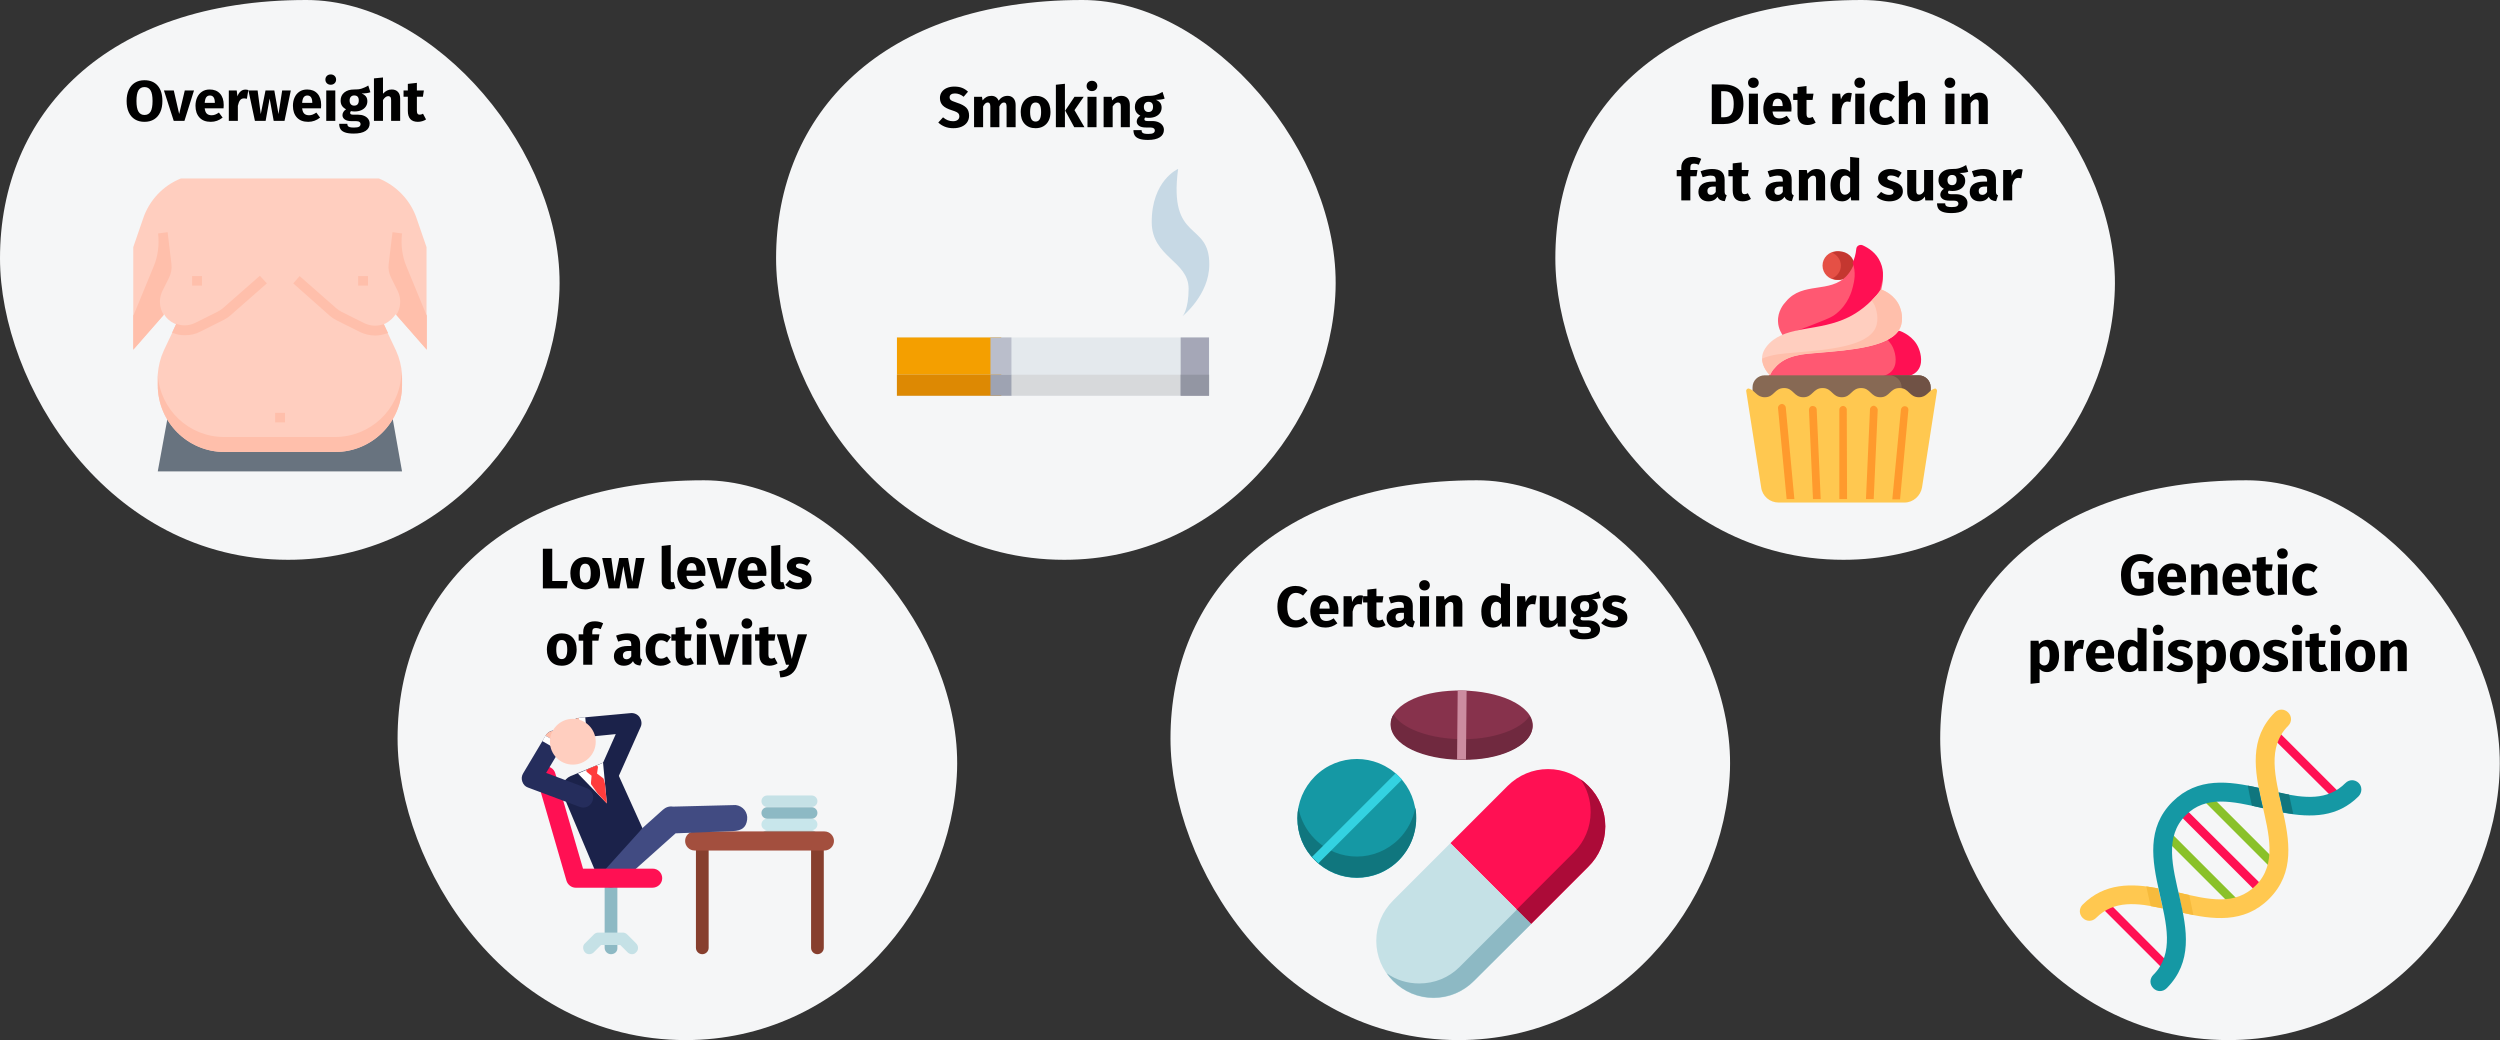 <?xml version="1.0" encoding="UTF-8"?>
<svg xmlns="http://www.w3.org/2000/svg" xmlns:xlink="http://www.w3.org/1999/xlink" width="786px" height="327px" viewBox="0 0 786 327" version="1.1">
  <rect x="0" y="0" width="786" height="327" fill="#333333" stroke="none"/>
  <title>diabetes-typ2-risikofaktoren-en</title>
  <g id="Page-1" stroke="none" stroke-width="1" fill="none" fill-rule="evenodd">
    <g id="vorlage" transform="translate(-123, -2116)" fill-rule="nonzero">
      <g id="diabetes-typ2-risikofaktoren-en" transform="translate(123, 2116)">
        <g id="Group-8" transform="translate(-0, 0)">
          <path d="M90.6,176 C139.6,176 174.5,133.8 175.9,91.1 C177.3,48.4 137.3,0 96.3,0 C33.3,0 0,35.8 0,81.2 C0,120.7 33.6,176 90.6,176 Z" id="Oval-Copy-2" fill="#F5F6F7"></path>
          <g id="fat" transform="translate(41.9, 56.1)">
            <polygon id="Path" fill="#68737F" points="7.7 92.1 10.8 75.2 81.5 75.2 84.5 92.1"></polygon>
            <path d="M92.2,21.6 L92.2,53.7 L84.6,45.1 L82.5,42.7 L82.5,42.7 C81.7,43.9 80.6,44.9 79.3,45.6 C79.1,45.7 79,45.7 78.8,45.8 C78.8,45.8 78.8,45.8 78.7,45.8 C78.7,45.8 78.7,45.8 78.7,45.8 L80,48.6 L82.6,54.1 C83.7,56.5 84.3,59 84.5,61.6 C84.5,62 84.5,62.4 84.5,62.9 L84.5,65 C84.5,76.6 75.1,86 63.5,86 L28.7,86 C17.1,86 7.7,76.6 7.7,65 L7.7,62.9 C7.7,62.5 7.7,62 7.7,61.6 C7.9,59 8.5,56.5 9.6,54.1 L12.2,48.6 L12.2,48.6 L13.5,45.8 C13.5,45.8 13.5,45.8 13.4,45.8 C13.2,45.7 13,45.7 12.9,45.6 C11.6,45 10.4,44 9.7,42.7 L9.7,42.7 L7.6,45.1 L1.44328993e-15,53.7 L1.44328993e-15,21.6 L3.1,12.6 C5,6.9 9.4,2.2 15,1.44328993e-15 L77.2,1.44328993e-15 C82.8,2.3 87.2,6.9 89.1,12.6 L92.2,21.6 Z" id="Path_1_" fill="#FFCEBF"></path>
            <g id="Group" transform="translate(0, 16.896)" fill="#FFBFAB">
              <polygon id="Path_2_" points="44.6 56.8 47.7 56.8 47.7 59.8 44.6 59.8"></polygon>
              <path d="M78.8,28.9 L80.1,31.7 C80,31.7 79.9,31.8 79.8,31.8 C78.6,32.2 77.4,32.5 76.1,32.5 C74.4,32.5 72.8,32.1 71.3,31.4 L64.1,27.8 C63.3,27.4 62.5,26.9 61.8,26.3 L50.3,16.1 L52.3,13.8 L63.8,23.9 C64.3,24.3 64.8,24.7 65.4,25 L72.6,28.6 C73.7,29.1 74.8,29.4 76,29.4 C77,29.4 77.9,29.2 78.8,28.9 C78.8,28.9 78.9,28.9 78.9,28.9 C78.8,28.9 78.8,28.9 78.8,28.9 L78.8,28.9 Z" id="Path_3_"></path>
              <path d="M42,16.1 L30.5,26.2 C29.8,26.8 29,27.3 28.2,27.7 L21,31.3 C19.5,32.1 17.9,32.4 16.2,32.4 C14.9,32.4 13.7,32.2 12.5,31.7 C12.4,31.7 12.3,31.6 12.2,31.6 L12.2,31.6 L13.5,28.8 C13.5,28.8 13.5,28.8 13.4,28.8 C13.4,28.8 13.5,28.8 13.5,28.8 C14.3,29.1 15.2,29.3 16.1,29.3 C17.3,29.3 18.5,29 19.5,28.5 L26.7,24.9 C27.3,24.6 27.8,24.2 28.3,23.8 L39.8,13.7 L42,16.1 Z" id="Path_4_"></path>
              <polygon id="Path_5_" points="18.5 13.8 21.6 13.8 21.6 16.8 18.5 16.8"></polygon>
              <polygon id="Path_6_" points="70.7 13.8 73.8 13.8 73.8 16.8 70.7 16.8"></polygon>
              <path d="M92.2,26.1 L85.9,10.8 C84.5,7.5 84.1,3.9 84.5,0.4 L81.5,1.44328993e-15 L80.3,10 C80.1,11.5 80.4,13 81.1,14.4 L83.1,18.4 C84.1,20.4 84.2,22.8 83.3,24.9 C83.1,25.3 83,25.6 82.7,26 L92.3,37 L92.3,26.1 L92.2,26.1 Z" id="Path_7_"></path>
              <path d="M0.1,26.1 L6.4,10.8 C7.8,7.5 8.2,3.9 7.8,0.4 L10.8,1.44328993e-15 L12,10 C12.2,11.5 11.9,13 11.2,14.4 L9.2,18.4 C8.2,20.4 8.1,22.8 9,24.9 C9.2,25.3 9.3,25.6 9.6,26 L1.44328993e-15,37 L1.44328993e-15,26.1 L0.1,26.1 Z" id="Path_8_"></path>
              <path d="M84.5,46 L84.5,48.1 C84.5,59.7 75.1,69.1 63.5,69.1 L28.7,69.1 C17.1,69.1 7.7,59.7 7.7,48.1 L7.7,46 C7.7,45.6 7.7,45.1 7.7,44.7 C8.4,55.8 17.5,64.4 28.6,64.4 L63.4,64.4 C74.5,64.4 83.7,55.8 84.3,44.7 C84.5,45.2 84.5,45.6 84.5,46 Z" id="Path_9_"></path>
            </g>
          </g>
          <path d="M45.424,38.306 C46.588,38.306 47.593,38.045 48.439,37.523 C49.285,37.001 49.933,36.248 50.383,35.264 C50.833,34.28 51.058,33.11 51.058,31.754 C51.058,29.678 50.563,28.07 49.573,26.93 C48.583,25.79 47.2,25.22 45.424,25.22 C44.26,25.22 43.258,25.481 42.418,26.003 C41.578,26.525 40.933,27.278 40.483,28.262 C40.033,29.246 39.808,30.41 39.808,31.754 C39.808,33.134 40.033,34.313 40.483,35.291 C40.933,36.269 41.578,37.016 42.418,37.532 C43.258,38.048 44.26,38.306 45.424,38.306 Z M45.424,36.146 C44.584,36.146 43.954,35.798 43.534,35.102 C43.114,34.406 42.904,33.29 42.904,31.754 C42.904,30.218 43.111,29.105 43.525,28.415 C43.939,27.725 44.572,27.38 45.424,27.38 C46.276,27.38 46.912,27.722 47.332,28.406 C47.752,29.09 47.962,30.206 47.962,31.754 C47.962,33.302 47.755,34.421 47.341,35.111 C46.927,35.801 46.288,36.146 45.424,36.146 Z M57.988,38 L60.994,28.442 L58.096,28.442 L56.332,35.84 L54.64,28.442 L51.544,28.442 L54.622,38 L57.988,38 Z M66.268,38.306 C67.636,38.306 68.878,37.862 69.994,36.974 L69.994,36.974 L68.824,35.39 C68.404,35.678 68.014,35.891 67.654,36.029 C67.294,36.167 66.922,36.236 66.538,36.236 C65.902,36.236 65.404,36.074 65.044,35.75 C64.684,35.426 64.456,34.862 64.36,34.058 L64.36,34.058 L70.282,34.058 C70.318,33.77 70.336,33.428 70.336,33.032 C70.336,31.496 69.946,30.296 69.166,29.432 C68.386,28.568 67.306,28.136 65.926,28.136 C64.99,28.136 64.186,28.361 63.514,28.811 C62.842,29.261 62.332,29.873 61.984,30.647 C61.636,31.421 61.462,32.294 61.462,33.266 C61.462,34.802 61.876,36.026 62.704,36.938 C63.532,37.85 64.72,38.306 66.268,38.306 Z M67.546,32.348 L64.36,32.348 C64.42,31.52 64.585,30.926 64.855,30.566 C65.125,30.206 65.506,30.026 65.998,30.026 C67.006,30.026 67.522,30.758 67.546,32.222 L67.546,32.222 L67.546,32.348 Z M74.782,38 L74.782,33.266 C74.95,32.486 75.181,31.901 75.475,31.511 C75.769,31.121 76.198,30.926 76.762,30.926 C76.978,30.926 77.266,30.968 77.626,31.052 L77.626,31.052 L78.076,28.298 C77.788,28.214 77.47,28.172 77.122,28.172 C76.57,28.172 76.075,28.361 75.637,28.739 C75.199,29.117 74.872,29.636 74.656,30.296 L74.656,30.296 L74.422,28.442 L71.938,28.442 L71.938,38 L74.782,38 Z M83.512,38 L84.772,30.98 L86.05,38 L89.452,38 L91.432,28.442 L88.714,28.442 L87.562,35.876 L86.248,28.442 L83.476,28.442 L81.982,35.876 L80.992,28.442 L78.112,28.442 L80.146,38 L83.512,38 Z M96.904,38.306 C98.272,38.306 99.514,37.862 100.63,36.974 L100.63,36.974 L99.46,35.39 C99.04,35.678 98.65,35.891 98.29,36.029 C97.93,36.167 97.558,36.236 97.174,36.236 C96.538,36.236 96.04,36.074 95.68,35.75 C95.32,35.426 95.092,34.862 94.996,34.058 L94.996,34.058 L100.918,34.058 C100.954,33.77 100.972,33.428 100.972,33.032 C100.972,31.496 100.582,30.296 99.802,29.432 C99.022,28.568 97.942,28.136 96.562,28.136 C95.626,28.136 94.822,28.361 94.15,28.811 C93.478,29.261 92.968,29.873 92.62,30.647 C92.272,31.421 92.098,32.294 92.098,33.266 C92.098,34.802 92.512,36.026 93.34,36.938 C94.168,37.85 95.356,38.306 96.904,38.306 Z M98.182,32.348 L94.996,32.348 C95.056,31.52 95.221,30.926 95.491,30.566 C95.761,30.206 96.142,30.026 96.634,30.026 C97.642,30.026 98.158,30.758 98.182,32.222 L98.182,32.222 L98.182,32.348 Z M103.978,26.642 C104.47,26.642 104.875,26.489 105.193,26.183 C105.511,25.877 105.67,25.49 105.67,25.022 C105.67,24.554 105.511,24.167 105.193,23.861 C104.875,23.555 104.47,23.402 103.978,23.402 C103.486,23.402 103.084,23.555 102.772,23.861 C102.46,24.167 102.304,24.554 102.304,25.022 C102.304,25.49 102.46,25.877 102.772,26.183 C103.084,26.489 103.486,26.642 103.978,26.642 Z M105.418,38 L105.418,28.442 L102.574,28.442 L102.574,38 L105.418,38 Z M111.214,41.996 C112.834,41.996 114.073,41.717 114.931,41.159 C115.789,40.601 116.218,39.824 116.218,38.828 C116.218,38.3 116.068,37.826 115.768,37.406 C115.468,36.986 115.042,36.656 114.49,36.416 C113.938,36.176 113.296,36.056 112.564,36.056 L112.564,36.056 L111.124,36.056 C110.704,36.056 110.425,36.005 110.287,35.903 C110.149,35.801 110.08,35.66 110.08,35.48 C110.08,35.372 110.107,35.267 110.161,35.165 C110.215,35.063 110.29,34.988 110.386,34.94 C110.734,35.012 111.1,35.048 111.484,35.048 C112.3,35.048 113.011,34.91 113.617,34.634 C114.223,34.358 114.688,33.977 115.012,33.491 C115.336,33.005 115.498,32.456 115.498,31.844 C115.498,31.232 115.354,30.734 115.066,30.35 C114.778,29.966 114.322,29.642 113.698,29.378 C114.91,29.378 115.828,29.252 116.452,29 L116.452,29 L115.786,26.894 C115.078,27.314 114.391,27.632 113.725,27.848 C113.059,28.064 112.246,28.16 111.286,28.136 C110.026,28.136 109.012,28.451 108.244,29.081 C107.476,29.711 107.092,30.56 107.092,31.628 C107.092,32.252 107.227,32.783 107.497,33.221 C107.767,33.659 108.202,34.04 108.802,34.364 C108.454,34.58 108.178,34.853 107.974,35.183 C107.77,35.513 107.668,35.852 107.668,36.2 C107.668,36.752 107.911,37.205 108.397,37.559 C108.883,37.913 109.618,38.09 110.602,38.09 L110.602,38.09 L111.988,38.09 C112.444,38.09 112.786,38.174 113.014,38.342 C113.242,38.51 113.356,38.738 113.356,39.026 C113.356,39.374 113.206,39.641 112.906,39.827 C112.606,40.013 112.066,40.106 111.286,40.106 C110.722,40.106 110.29,40.064 109.99,39.98 C109.69,39.896 109.483,39.77 109.369,39.602 C109.255,39.434 109.198,39.206 109.198,38.918 L109.198,38.918 L106.642,38.918 C106.642,39.59 106.777,40.148 107.047,40.592 C107.317,41.036 107.788,41.381 108.46,41.627 C109.132,41.873 110.05,41.996 111.214,41.996 Z M111.358,33.212 C110.914,33.212 110.563,33.071 110.305,32.789 C110.047,32.507 109.918,32.108 109.918,31.592 C109.918,31.1 110.047,30.713 110.305,30.431 C110.563,30.149 110.914,30.008 111.358,30.008 C112.318,30.008 112.798,30.524 112.798,31.556 C112.798,32.108 112.675,32.522 112.429,32.798 C112.183,33.074 111.826,33.212 111.358,33.212 Z M120.412,38 L120.412,31.448 C120.94,30.632 121.492,30.224 122.068,30.224 C122.356,30.224 122.578,30.317 122.734,30.503 C122.89,30.689 122.968,31.022 122.968,31.502 L122.968,31.502 L122.968,38 L125.812,38 L125.812,31.016 C125.812,30.104 125.578,29.396 125.11,28.892 C124.642,28.388 123.994,28.136 123.166,28.136 C122.614,28.136 122.116,28.247 121.672,28.469 C121.228,28.691 120.808,29.024 120.412,29.468 L120.412,29.468 L120.412,24.356 L117.568,24.644 L117.568,38 L120.412,38 Z M131.356,38.306 C131.812,38.306 132.271,38.24 132.733,38.108 C133.195,37.976 133.6,37.79 133.948,37.55 L133.948,37.55 L132.994,35.75 C132.634,35.954 132.292,36.056 131.968,36.056 C131.656,36.056 131.428,35.96 131.284,35.768 C131.14,35.576 131.068,35.258 131.068,34.814 L131.068,34.814 L131.068,30.422 L132.958,30.422 L133.264,28.442 L131.068,28.442 L131.068,26.048 L128.224,26.372 L128.224,28.442 L126.874,28.442 L126.874,30.422 L128.224,30.422 L128.224,34.85 C128.224,37.142 129.268,38.294 131.356,38.306 Z" id="Overweight" fill="#000000"></path>
        </g>
        <g id="Group-7" transform="translate(244, 0)">
          <path d="M90.6,176 C139.6,176 174.5,133.8 175.9,91.1 C177.3,48.4 137.3,0 96.3,0 C33.3,0 0,35.8 0,81.2 C0,120.7 33.6,176 90.6,176 Z" id="Oval-Copy-3" fill="#F5F6F7"></path>
          <g id="cigar" transform="translate(38, 53.1)">
            <rect id="Rectangle" fill="#E4E9ED" x="0" y="53" width="98.2" height="18.3"></rect>
            <path d="M88.4,1.44328993e-15 C88.4,1.44328993e-15 80.1,3.6 80.1,16.7 C80.1,27.8 91.7,28.9 91.7,37.7 C91.7,44.3 89.8,46.3 89.8,46.3 C89.8,46.3 98.2,39.6 98.2,30.1 C98.3,16.2 85.3,23.4 88.4,1.44328993e-15 Z" id="Path_10_" fill="#C7D9E5"></path>
            <rect id="Rectangle_1_" fill="#F49F00" x="0" y="53" width="32.8" height="18.3"></rect>
            <rect id="Rectangle_2_" fill="#BABECB" x="29.4" y="53" width="6.6" height="18.3"></rect>
            <rect id="Rectangle_3_" fill="#D7D9DB" x="0" y="64.7" width="98.2" height="6.6"></rect>
            <rect id="Rectangle_4_" fill="#A5A7B7" x="89.2" y="53" width="8.9" height="18.3"></rect>
            <rect id="Rectangle_5_" fill="#9396A3" x="89.2" y="64.7" width="8.9" height="6.6"></rect>
            <rect id="Rectangle_6_" fill="#DD8903" x="0" y="64.7" width="32.8" height="6.6"></rect>
            <rect id="Rectangle_7_" fill="#9EA3B2" x="29.4" y="64.7" width="6.6" height="6.6"></rect>
          </g>
          <path d="M55.729,40.306 C56.749,40.306 57.631,40.141 58.375,39.811 C59.119,39.481 59.689,39.019 60.085,38.425 C60.481,37.831 60.679,37.144 60.679,36.364 C60.679,35.272 60.379,34.429 59.779,33.835 C59.179,33.241 58.243,32.74 56.971,32.332 C56.299,32.116 55.795,31.93 55.459,31.774 C55.123,31.618 54.889,31.453 54.757,31.279 C54.625,31.105 54.559,30.88 54.559,30.604 C54.559,30.208 54.709,29.905 55.009,29.695 C55.309,29.485 55.717,29.38 56.233,29.38 C57.205,29.38 58.117,29.728 58.969,30.424 L58.969,30.424 L60.337,28.822 C59.773,28.282 59.146,27.88 58.456,27.616 C57.766,27.352 56.953,27.22 56.017,27.22 C55.153,27.22 54.379,27.367 53.695,27.661 C53.011,27.955 52.477,28.375 52.093,28.921 C51.709,29.467 51.517,30.1 51.517,30.82 C51.517,31.756 51.808,32.53 52.39,33.142 C52.972,33.754 53.953,34.27 55.333,34.69 C55.945,34.882 56.413,35.062 56.737,35.23 C57.061,35.398 57.289,35.587 57.421,35.797 C57.553,36.007 57.619,36.268 57.619,36.58 C57.619,37.06 57.442,37.435 57.088,37.705 C56.734,37.975 56.251,38.11 55.639,38.11 C55.039,38.11 54.484,38.008 53.974,37.804 C53.464,37.6 52.969,37.294 52.489,36.886 L52.489,36.886 L50.995,38.524 C51.559,39.064 52.234,39.496 53.02,39.82 C53.806,40.144 54.709,40.306 55.729,40.306 Z M65.089,40 L65.089,33.466 C65.305,33.058 65.53,32.749 65.764,32.539 C65.998,32.329 66.259,32.224 66.547,32.224 C67.087,32.224 67.357,32.65 67.357,33.502 L67.357,33.502 L67.357,40 L70.201,40 L70.201,33.466 C70.417,33.046 70.639,32.734 70.867,32.53 C71.095,32.326 71.359,32.224 71.659,32.224 C72.199,32.224 72.469,32.65 72.469,33.502 L72.469,33.502 L72.469,40 L75.313,40 L75.313,33.016 C75.313,32.116 75.085,31.411 74.629,30.901 C74.173,30.391 73.567,30.136 72.811,30.136 C72.211,30.136 71.68,30.259 71.218,30.505 C70.756,30.751 70.333,31.132 69.949,31.648 C69.769,31.168 69.484,30.796 69.094,30.532 C68.704,30.268 68.239,30.136 67.699,30.136 C67.123,30.136 66.61,30.253 66.16,30.487 C65.71,30.721 65.299,31.078 64.927,31.558 L64.927,31.558 L64.729,30.442 L62.245,30.442 L62.245,40 L65.089,40 Z M81.595,40.306 C82.555,40.306 83.386,40.096 84.088,39.676 C84.79,39.256 85.33,38.665 85.708,37.903 C86.086,37.141 86.275,36.25 86.275,35.23 C86.275,33.622 85.861,32.371 85.033,31.477 C84.205,30.583 83.059,30.136 81.595,30.136 C80.635,30.136 79.804,30.346 79.102,30.766 C78.4,31.186 77.86,31.777 77.482,32.539 C77.104,33.301 76.915,34.192 76.915,35.212 C76.915,36.82 77.332,38.071 78.166,38.965 C79,39.859 80.143,40.306 81.595,40.306 Z M81.595,38.218 C81.007,38.218 80.572,37.978 80.29,37.498 C80.008,37.018 79.867,36.256 79.867,35.212 C79.867,34.192 80.011,33.439 80.299,32.953 C80.587,32.467 81.019,32.224 81.595,32.224 C82.183,32.224 82.618,32.464 82.9,32.944 C83.182,33.424 83.323,34.186 83.323,35.23 C83.323,36.25 83.179,37.003 82.891,37.489 C82.603,37.975 82.171,38.218 81.595,38.218 Z M90.811,40 L90.811,26.338 L87.967,26.644 L87.967,40 L90.811,40 Z M96.949,40 L93.817,34.636 L96.715,30.442 L93.817,30.442 L90.901,34.78 L93.745,40 L96.949,40 Z M99.307,28.642 C99.799,28.642 100.204,28.489 100.522,28.183 C100.84,27.877 100.999,27.49 100.999,27.022 C100.999,26.554 100.84,26.167 100.522,25.861 C100.204,25.555 99.799,25.402 99.307,25.402 C98.815,25.402 98.413,25.555 98.101,25.861 C97.789,26.167 97.633,26.554 97.633,27.022 C97.633,27.49 97.789,27.877 98.101,28.183 C98.413,28.489 98.815,28.642 99.307,28.642 Z M100.747,40 L100.747,30.442 L97.903,30.442 L97.903,40 L100.747,40 Z M105.823,40 L105.823,33.466 C106.351,32.638 106.903,32.224 107.479,32.224 C107.779,32.224 108.004,32.317 108.154,32.503 C108.304,32.689 108.379,33.022 108.379,33.502 L108.379,33.502 L108.379,40 L111.223,40 L111.223,33.016 C111.223,32.104 110.989,31.396 110.521,30.892 C110.053,30.388 109.405,30.136 108.577,30.136 C107.989,30.136 107.458,30.256 106.984,30.496 C106.51,30.736 106.069,31.096 105.661,31.576 L105.661,31.576 L105.463,30.442 L102.979,30.442 L102.979,40 L105.823,40 Z M116.929,43.996 C118.549,43.996 119.788,43.717 120.646,43.159 C121.504,42.601 121.933,41.824 121.933,40.828 C121.933,40.3 121.783,39.826 121.483,39.406 C121.183,38.986 120.757,38.656 120.205,38.416 C119.653,38.176 119.011,38.056 118.279,38.056 L118.279,38.056 L116.839,38.056 C116.419,38.056 116.14,38.005 116.002,37.903 C115.864,37.801 115.795,37.66 115.795,37.48 C115.795,37.372 115.822,37.267 115.876,37.165 C115.93,37.063 116.005,36.988 116.101,36.94 C116.449,37.012 116.815,37.048 117.199,37.048 C118.015,37.048 118.726,36.91 119.332,36.634 C119.938,36.358 120.403,35.977 120.727,35.491 C121.051,35.005 121.213,34.456 121.213,33.844 C121.213,33.232 121.069,32.734 120.781,32.35 C120.493,31.966 120.037,31.642 119.413,31.378 C120.625,31.378 121.543,31.252 122.167,31 L122.167,31 L121.501,28.894 C120.793,29.314 120.106,29.632 119.44,29.848 C118.774,30.064 117.961,30.16 117.001,30.136 C115.741,30.136 114.727,30.451 113.959,31.081 C113.191,31.711 112.807,32.56 112.807,33.628 C112.807,34.252 112.942,34.783 113.212,35.221 C113.482,35.659 113.917,36.04 114.517,36.364 C114.169,36.58 113.893,36.853 113.689,37.183 C113.485,37.513 113.383,37.852 113.383,38.2 C113.383,38.752 113.626,39.205 114.112,39.559 C114.598,39.913 115.333,40.09 116.317,40.09 L116.317,40.09 L117.703,40.09 C118.159,40.09 118.501,40.174 118.729,40.342 C118.957,40.51 119.071,40.738 119.071,41.026 C119.071,41.374 118.921,41.641 118.621,41.827 C118.321,42.013 117.781,42.106 117.001,42.106 C116.437,42.106 116.005,42.064 115.705,41.98 C115.405,41.896 115.198,41.77 115.084,41.602 C114.97,41.434 114.913,41.206 114.913,40.918 L114.913,40.918 L112.357,40.918 C112.357,41.59 112.492,42.148 112.762,42.592 C113.032,43.036 113.503,43.381 114.175,43.627 C114.847,43.873 115.765,43.996 116.929,43.996 Z M117.073,35.212 C116.629,35.212 116.278,35.071 116.02,34.789 C115.762,34.507 115.633,34.108 115.633,33.592 C115.633,33.1 115.762,32.713 116.02,32.431 C116.278,32.149 116.629,32.008 117.073,32.008 C118.033,32.008 118.513,32.524 118.513,33.556 C118.513,34.108 118.39,34.522 118.144,34.798 C117.898,35.074 117.541,35.212 117.073,35.212 Z" id="Smoking" fill="#000000"></path>
        </g>
        <g id="Group-5" transform="translate(610, 151)">
          <path d="M90.6,176 C139.6,176 174.5,133.8 175.9,91.1 C177.3,48.4 137.3,0 96.3,0 C33.3,0 0,35.8 0,81.2 C0,120.7 33.6,176 90.6,176 Z" id="Oval-Copy-7" fill="#F5F6F7"></path>
          <g id="dna" transform="translate(43.9, 72.1)">
            <path d="M48.3,61.7 C48,61.7 47.6,61.6 47.4,61.3 L27.1,41 C26.6,40.5 26.6,39.6 27.1,39.1 C27.6,38.6 28.5,38.6 29,39.1 L49.3,59.4 C49.8,59.9 49.8,60.8 49.3,61.3 C49,61.6 48.6,61.7 48.3,61.7 L48.3,61.7 Z" id="Path_11_" fill="#8AC129"></path>
            <path d="M57,58.3 C56.7,58.3 56.3,58.2 56.1,57.9 L30.6,32.4 C30.1,31.9 30.1,31 30.6,30.5 C31.1,30 32,30 32.5,30.5 L58,55.9 C58.5,56.4 58.5,57.3 58,57.8 C57.6,58.1 57.3,58.3 57,58.3 L57,58.3 Z" id="Path_12_" fill="#FF1053"></path>
            <path d="M60.4,49.6 C60.1,49.6 59.7,49.5 59.5,49.2 L39.2,28.9 C38.7,28.4 38.7,27.5 39.2,27 C39.7,26.5 40.6,26.5 41.1,27 L61.4,47.3 C61.9,47.8 61.9,48.7 61.4,49.2 C61.1,49.5 60.7,49.6 60.4,49.6 L60.4,49.6 Z" id="Path_13_" fill="#8AC129"></path>
            <path d="M80.8,28.5 C80.5,28.5 80.1,28.4 79.9,28.1 L60.5,8.8 C60,8.3 60,7.4 60.5,6.9 C61,6.4 61.9,6.4 62.4,6.9 L81.7,26.2 C82.2,26.7 82.2,27.6 81.7,28.1 C81.5,28.3 81.1,28.5 80.8,28.5 L80.8,28.5 Z" id="Path_14_" fill="#FF1053"></path>
            <path d="M27.2,82.1 C26.9,82.1 26.5,82 26.3,81.7 L7,62.4 C6.5,61.9 6.5,61 7,60.5 C7.5,60 8.4,60 8.9,60.5 L28.1,79.8 C28.6,80.3 28.6,81.2 28.1,81.7 C27.8,82 27.5,82.1 27.2,82.1 L27.2,82.1 Z" id="Path_15_" fill="#FF1053"></path>
            <path d="M24.6,56.2 C16.4,54.6 7.8,54.4 0.9,61.3 C-0.3,62.5 -0.3,64.3 0.9,65.5 C2.1,66.7 3.9,66.7 5.1,65.5 C10.7,59.9 17.9,60.7 26.1,62.5 C25.6,60.3 25.1,58.2 24.6,56.2 L24.6,56.2 Z" id="Path_16_" fill="#FFC850"></path>
            <path d="M24.6,56.2 C23.4,56 22.1,55.8 20.9,55.6 C21.3,57.6 21.8,59.7 22.3,61.8 C23.5,62 24.8,62.3 26,62.5 C25.6,60.3 25.1,58.2 24.6,56.2 L24.6,56.2 Z" id="Path_17_" fill="#F7BB3C"></path>
            <path d="M65.5,5.1 C66.7,3.9 66.7,2.1 65.5,0.9 C64.3,-0.3 62.5,-0.3 61.3,0.9 C44.9,17.3 68.8,41.9 55.3,55.3 C48.9,61.7 40.6,59.8 31,57.5 C31.5,59.6 32,61.8 32.4,63.9 C41.6,66 51.6,67.4 59.5,59.5 C76,43 52.1,18.5 65.5,5.1 Z" id="Path_18_" fill="#FFC850"></path>
            <path d="M32.4,63.9 C33.5,64.1 34.6,64.4 35.7,64.6 C35.3,62.5 34.8,60.4 34.4,58.3 C33.3,58.1 32.2,57.8 31,57.5 C31.5,59.7 32,61.8 32.4,63.9 Z" id="Path_19_" fill="#F7BB3C"></path>
            <path d="M57.6,31 C57.1,28.9 56.6,26.7 56.2,24.6 C47,22.5 37,21.1 29.1,29 C12.7,45.4 36.5,70.1 23.1,83.4 C21.9,84.6 21.9,86.4 23.1,87.6 C24.3,88.8 26.1,88.8 27.3,87.6 C43.8,71.1 19.8,46.7 33.3,33.2 C39.6,26.9 47.9,28.8 57.6,31 L57.6,31 Z" id="Path_20_" fill="#1598A4"></path>
            <path d="M56.2,24.6 C55.1,24.3 53.9,24.1 52.8,23.9 C53.2,26 53.6,28.1 54.1,30.2 C55.2,30.5 56.4,30.7 57.6,31 C57.1,28.9 56.6,26.7 56.2,24.6 L56.2,24.6 Z" id="Path_21_" fill="#10767E"></path>
            <path d="M87.7,23.1 C86.5,21.9 84.7,21.9 83.5,23.1 C77.9,28.7 70.7,27.9 62.5,26.1 C63,28.2 63.5,30.3 63.9,32.4 C73,34.1 81.1,33.8 87.6,27.3 C88.8,26.1 88.8,24.2 87.7,23.1 L87.7,23.1 Z" id="Path_22_" fill="#1598A4"></path>
            <path d="M65.8,26.7 C64.7,26.5 63.6,26.3 62.5,26 C63,28.1 63.5,30.2 63.9,32.3 C65,32.5 66.1,32.7 67.1,32.8 C66.7,30.9 66.2,28.8 65.8,26.7 Z" id="Path_23_" fill="#10767E"></path>
          </g>
          <path d="M62.561,36.306 C63.341,36.306 64.121,36.192 64.901,35.964 C65.681,35.736 66.395,35.412 67.043,34.992 L67.043,34.992 L67.043,28.818 L62.273,28.818 L62.561,30.906 L64.181,30.906 L64.181,33.732 C63.677,34.008 63.113,34.146 62.489,34.146 C61.601,34.146 60.947,33.813 60.527,33.147 C60.107,32.481 59.897,31.35 59.897,29.754 C59.897,28.278 60.173,27.177 60.725,26.451 C61.277,25.725 62.015,25.362 62.939,25.362 C63.431,25.362 63.866,25.437 64.244,25.587 C64.622,25.737 65.033,25.98 65.477,26.316 L65.477,26.316 L66.971,24.75 C65.807,23.73 64.421,23.22 62.813,23.22 C61.685,23.22 60.668,23.475 59.762,23.985 C58.856,24.495 58.142,25.242 57.62,26.226 C57.098,27.21 56.837,28.386 56.837,29.754 C56.837,31.902 57.317,33.531 58.277,34.641 C59.237,35.751 60.665,36.306 62.561,36.306 Z M73.235,36.306 C74.603,36.306 75.845,35.862 76.961,34.974 L76.961,34.974 L75.791,33.39 C75.371,33.678 74.981,33.891 74.621,34.029 C74.261,34.167 73.889,34.236 73.505,34.236 C72.869,34.236 72.371,34.074 72.011,33.75 C71.651,33.426 71.423,32.862 71.327,32.058 L71.327,32.058 L77.249,32.058 C77.285,31.77 77.303,31.428 77.303,31.032 C77.303,29.496 76.913,28.296 76.133,27.432 C75.353,26.568 74.273,26.136 72.893,26.136 C71.957,26.136 71.153,26.361 70.481,26.811 C69.809,27.261 69.299,27.873 68.951,28.647 C68.603,29.421 68.429,30.294 68.429,31.266 C68.429,32.802 68.843,34.026 69.671,34.938 C70.499,35.85 71.687,36.306 73.235,36.306 Z M74.513,30.348 L71.327,30.348 C71.387,29.52 71.552,28.926 71.822,28.566 C72.092,28.206 72.473,28.026 72.965,28.026 C73.973,28.026 74.489,28.758 74.513,30.222 L74.513,30.222 L74.513,30.348 Z M81.749,36 L81.749,29.466 C82.277,28.638 82.829,28.224 83.405,28.224 C83.705,28.224 83.93,28.317 84.08,28.503 C84.23,28.689 84.305,29.022 84.305,29.502 L84.305,29.502 L84.305,36 L87.149,36 L87.149,29.016 C87.149,28.104 86.915,27.396 86.447,26.892 C85.979,26.388 85.331,26.136 84.503,26.136 C83.915,26.136 83.384,26.256 82.91,26.496 C82.436,26.736 81.995,27.096 81.587,27.576 L81.587,27.576 L81.389,26.442 L78.905,26.442 L78.905,36 L81.749,36 Z M93.557,36.306 C94.925,36.306 96.167,35.862 97.283,34.974 L97.283,34.974 L96.113,33.39 C95.693,33.678 95.303,33.891 94.943,34.029 C94.583,34.167 94.211,34.236 93.827,34.236 C93.191,34.236 92.693,34.074 92.333,33.75 C91.973,33.426 91.745,32.862 91.649,32.058 L91.649,32.058 L97.571,32.058 C97.607,31.77 97.625,31.428 97.625,31.032 C97.625,29.496 97.235,28.296 96.455,27.432 C95.675,26.568 94.595,26.136 93.215,26.136 C92.279,26.136 91.475,26.361 90.803,26.811 C90.131,27.261 89.621,27.873 89.273,28.647 C88.925,29.421 88.751,30.294 88.751,31.266 C88.751,32.802 89.165,34.026 89.993,34.938 C90.821,35.85 92.009,36.306 93.557,36.306 Z M94.835,30.348 L91.649,30.348 C91.709,29.52 91.874,28.926 92.144,28.566 C92.414,28.206 92.795,28.026 93.287,28.026 C94.295,28.026 94.811,28.758 94.835,30.222 L94.835,30.222 L94.835,30.348 Z M102.629,36.306 C103.085,36.306 103.544,36.24 104.006,36.108 C104.468,35.976 104.873,35.79 105.221,35.55 L105.221,35.55 L104.267,33.75 C103.907,33.954 103.565,34.056 103.241,34.056 C102.929,34.056 102.701,33.96 102.557,33.768 C102.413,33.576 102.341,33.258 102.341,32.814 L102.341,32.814 L102.341,28.422 L104.231,28.422 L104.537,26.442 L102.341,26.442 L102.341,24.048 L99.497,24.372 L99.497,26.442 L98.147,26.442 L98.147,28.422 L99.497,28.422 L99.497,32.85 C99.497,35.142 100.541,36.294 102.629,36.306 Z M107.579,24.642 C108.071,24.642 108.476,24.489 108.794,24.183 C109.112,23.877 109.271,23.49 109.271,23.022 C109.271,22.554 109.112,22.167 108.794,21.861 C108.476,21.555 108.071,21.402 107.579,21.402 C107.087,21.402 106.685,21.555 106.373,21.861 C106.061,22.167 105.905,22.554 105.905,23.022 C105.905,23.49 106.061,23.877 106.373,24.183 C106.685,24.489 107.087,24.642 107.579,24.642 Z M109.019,36 L109.019,26.442 L106.175,26.442 L106.175,36 L109.019,36 Z M115.445,36.306 C116.645,36.306 117.719,35.928 118.667,35.172 L118.667,35.172 L117.425,33.408 C117.053,33.636 116.735,33.801 116.471,33.903 C116.207,34.005 115.913,34.056 115.589,34.056 C114.977,34.056 114.509,33.846 114.185,33.426 C113.861,33.006 113.699,32.292 113.699,31.284 C113.699,30.24 113.861,29.484 114.185,29.016 C114.509,28.548 114.989,28.314 115.625,28.314 C116.237,28.314 116.843,28.542 117.443,28.998 L117.443,28.998 L118.667,27.306 C118.199,26.91 117.701,26.616 117.173,26.424 C116.645,26.232 116.051,26.136 115.391,26.136 C114.455,26.136 113.633,26.355 112.925,26.793 C112.217,27.231 111.671,27.84 111.287,28.62 C110.903,29.4 110.711,30.294 110.711,31.302 C110.711,32.31 110.903,33.189 111.287,33.939 C111.671,34.689 112.217,35.271 112.925,35.685 C113.633,36.099 114.473,36.306 115.445,36.306 Z M28.406,63.996 L31.25,63.69 L31.25,59.316 C31.838,59.976 32.612,60.306 33.572,60.306 C34.34,60.306 35.012,60.087 35.588,59.649 C36.164,59.211 36.605,58.605 36.911,57.831 C37.217,57.057 37.37,56.178 37.37,55.194 C37.37,53.598 37.076,52.356 36.488,51.468 C35.9,50.58 35.006,50.136 33.806,50.136 C33.302,50.136 32.81,50.247 32.33,50.469 C31.85,50.691 31.424,51.036 31.052,51.504 L31.052,51.504 L30.908,50.442 L28.406,50.442 L28.406,63.996 Z M32.708,58.218 C32.12,58.218 31.634,57.936 31.25,57.372 L31.25,57.372 L31.25,53.34 C31.466,52.98 31.715,52.704 31.997,52.512 C32.279,52.32 32.582,52.224 32.906,52.224 C33.41,52.224 33.788,52.443 34.04,52.881 C34.292,53.319 34.418,54.102 34.418,55.23 C34.418,57.222 33.848,58.218 32.708,58.218 Z M41.996,60 L41.996,55.266 C42.164,54.486 42.395,53.901 42.689,53.511 C42.983,53.121 43.412,52.926 43.976,52.926 C44.192,52.926 44.48,52.968 44.84,53.052 L44.84,53.052 L45.29,50.298 C45.002,50.214 44.684,50.172 44.336,50.172 C43.784,50.172 43.289,50.361 42.851,50.739 C42.413,51.117 42.086,51.636 41.87,52.296 L41.87,52.296 L41.636,50.442 L39.152,50.442 L39.152,60 L41.996,60 Z M50.636,60.306 C52.004,60.306 53.246,59.862 54.362,58.974 L54.362,58.974 L53.192,57.39 C52.772,57.678 52.382,57.891 52.022,58.029 C51.662,58.167 51.29,58.236 50.906,58.236 C50.27,58.236 49.772,58.074 49.412,57.75 C49.052,57.426 48.824,56.862 48.728,56.058 L48.728,56.058 L54.65,56.058 C54.686,55.77 54.704,55.428 54.704,55.032 C54.704,53.496 54.314,52.296 53.534,51.432 C52.754,50.568 51.674,50.136 50.294,50.136 C49.358,50.136 48.554,50.361 47.882,50.811 C47.21,51.261 46.7,51.873 46.352,52.647 C46.004,53.421 45.83,54.294 45.83,55.266 C45.83,56.802 46.244,58.026 47.072,58.938 C47.9,59.85 49.088,60.306 50.636,60.306 Z M51.914,54.348 L48.728,54.348 C48.788,53.52 48.953,52.926 49.223,52.566 C49.493,52.206 49.874,52.026 50.366,52.026 C51.374,52.026 51.89,52.758 51.914,54.222 L51.914,54.222 L51.914,54.348 Z M59.492,60.306 C60.632,60.306 61.538,59.832 62.21,58.884 L62.21,58.884 L62.354,60 L64.874,60 L64.874,46.644 L62.03,46.338 L62.03,51.036 C61.43,50.436 60.674,50.136 59.762,50.136 C58.994,50.136 58.313,50.352 57.719,50.784 C57.125,51.216 56.666,51.816 56.342,52.584 C56.018,53.352 55.856,54.222 55.856,55.194 C55.856,56.778 56.165,58.026 56.783,58.938 C57.401,59.85 58.304,60.306 59.492,60.306 Z M60.374,58.218 C59.87,58.218 59.483,57.996 59.213,57.552 C58.943,57.108 58.808,56.328 58.808,55.212 C58.808,54.192 58.964,53.436 59.276,52.944 C59.588,52.452 60.008,52.206 60.536,52.206 C60.836,52.206 61.103,52.272 61.337,52.404 C61.571,52.536 61.802,52.74 62.03,53.016 L62.03,53.016 L62.03,57.138 C61.586,57.858 61.034,58.218 60.374,58.218 Z M68.51,48.642 C69.002,48.642 69.407,48.489 69.725,48.183 C70.043,47.877 70.202,47.49 70.202,47.022 C70.202,46.554 70.043,46.167 69.725,45.861 C69.407,45.555 69.002,45.402 68.51,45.402 C68.018,45.402 67.616,45.555 67.304,45.861 C66.992,46.167 66.836,46.554 66.836,47.022 C66.836,47.49 66.992,47.877 67.304,48.183 C67.616,48.489 68.018,48.642 68.51,48.642 Z M69.95,60 L69.95,50.442 L67.106,50.442 L67.106,60 L69.95,60 Z M75.17,60.306 C75.962,60.306 76.682,60.18 77.33,59.928 C77.978,59.676 78.488,59.313 78.86,58.839 C79.232,58.365 79.418,57.804 79.418,57.156 C79.418,56.34 79.175,55.701 78.689,55.239 C78.203,54.777 77.462,54.402 76.466,54.114 C75.89,53.946 75.464,53.802 75.188,53.682 C74.912,53.562 74.729,53.445 74.639,53.331 C74.549,53.217 74.504,53.07 74.504,52.89 C74.504,52.662 74.603,52.485 74.801,52.359 C74.999,52.233 75.284,52.17 75.656,52.17 C76.448,52.17 77.234,52.416 78.014,52.908 L78.014,52.908 L79.058,51.306 C78.602,50.934 78.074,50.646 77.474,50.442 C76.874,50.238 76.232,50.136 75.548,50.136 C74.768,50.136 74.081,50.265 73.487,50.523 C72.893,50.781 72.437,51.129 72.119,51.567 C71.801,52.005 71.642,52.5 71.642,53.052 C71.642,53.784 71.876,54.396 72.344,54.888 C72.812,55.38 73.52,55.764 74.468,56.04 C75.068,56.208 75.506,56.349 75.782,56.463 C76.058,56.577 76.244,56.7 76.34,56.832 C76.436,56.964 76.484,57.144 76.484,57.372 C76.484,57.66 76.361,57.882 76.115,58.038 C75.869,58.194 75.53,58.272 75.098,58.272 C74.21,58.272 73.364,57.96 72.56,57.336 L72.56,57.336 L71.174,58.884 C71.654,59.328 72.239,59.676 72.929,59.928 C73.619,60.18 74.366,60.306 75.17,60.306 Z M80.876,63.996 L83.72,63.69 L83.72,59.316 C84.308,59.976 85.082,60.306 86.042,60.306 C86.81,60.306 87.482,60.087 88.058,59.649 C88.634,59.211 89.075,58.605 89.381,57.831 C89.687,57.057 89.84,56.178 89.84,55.194 C89.84,53.598 89.546,52.356 88.958,51.468 C88.37,50.58 87.476,50.136 86.276,50.136 C85.772,50.136 85.28,50.247 84.8,50.469 C84.32,50.691 83.894,51.036 83.522,51.504 L83.522,51.504 L83.378,50.442 L80.876,50.442 L80.876,63.996 Z M85.178,58.218 C84.59,58.218 84.104,57.936 83.72,57.372 L83.72,57.372 L83.72,53.34 C83.936,52.98 84.185,52.704 84.467,52.512 C84.749,52.32 85.052,52.224 85.376,52.224 C85.88,52.224 86.258,52.443 86.51,52.881 C86.762,53.319 86.888,54.102 86.888,55.23 C86.888,57.222 86.318,58.218 85.178,58.218 Z M95.762,60.306 C96.722,60.306 97.553,60.096 98.255,59.676 C98.957,59.256 99.497,58.665 99.875,57.903 C100.253,57.141 100.442,56.25 100.442,55.23 C100.442,53.622 100.028,52.371 99.2,51.477 C98.372,50.583 97.226,50.136 95.762,50.136 C94.802,50.136 93.971,50.346 93.269,50.766 C92.567,51.186 92.027,51.777 91.649,52.539 C91.271,53.301 91.082,54.192 91.082,55.212 C91.082,56.82 91.499,58.071 92.333,58.965 C93.167,59.859 94.31,60.306 95.762,60.306 Z M95.762,58.218 C95.174,58.218 94.739,57.978 94.457,57.498 C94.175,57.018 94.034,56.256 94.034,55.212 C94.034,54.192 94.178,53.439 94.466,52.953 C94.754,52.467 95.186,52.224 95.762,52.224 C96.35,52.224 96.785,52.464 97.067,52.944 C97.349,53.424 97.49,54.186 97.49,55.23 C97.49,56.25 97.346,57.003 97.058,57.489 C96.77,57.975 96.338,58.218 95.762,58.218 Z M105.122,60.306 C105.914,60.306 106.634,60.18 107.282,59.928 C107.93,59.676 108.44,59.313 108.812,58.839 C109.184,58.365 109.37,57.804 109.37,57.156 C109.37,56.34 109.127,55.701 108.641,55.239 C108.155,54.777 107.414,54.402 106.418,54.114 C105.842,53.946 105.416,53.802 105.14,53.682 C104.864,53.562 104.681,53.445 104.591,53.331 C104.501,53.217 104.456,53.07 104.456,52.89 C104.456,52.662 104.555,52.485 104.753,52.359 C104.951,52.233 105.236,52.17 105.608,52.17 C106.4,52.17 107.186,52.416 107.966,52.908 L107.966,52.908 L109.01,51.306 C108.554,50.934 108.026,50.646 107.426,50.442 C106.826,50.238 106.184,50.136 105.5,50.136 C104.72,50.136 104.033,50.265 103.439,50.523 C102.845,50.781 102.389,51.129 102.071,51.567 C101.753,52.005 101.594,52.5 101.594,53.052 C101.594,53.784 101.828,54.396 102.296,54.888 C102.764,55.38 103.472,55.764 104.42,56.04 C105.02,56.208 105.458,56.349 105.734,56.463 C106.01,56.577 106.196,56.7 106.292,56.832 C106.388,56.964 106.436,57.144 106.436,57.372 C106.436,57.66 106.313,57.882 106.067,58.038 C105.821,58.194 105.482,58.272 105.05,58.272 C104.162,58.272 103.316,57.96 102.512,57.336 L102.512,57.336 L101.126,58.884 C101.606,59.328 102.191,59.676 102.881,59.928 C103.571,60.18 104.318,60.306 105.122,60.306 Z M112.232,48.642 C112.724,48.642 113.129,48.489 113.447,48.183 C113.765,47.877 113.924,47.49 113.924,47.022 C113.924,46.554 113.765,46.167 113.447,45.861 C113.129,45.555 112.724,45.402 112.232,45.402 C111.74,45.402 111.338,45.555 111.026,45.861 C110.714,46.167 110.558,46.554 110.558,47.022 C110.558,47.49 110.714,47.877 111.026,48.183 C111.338,48.489 111.74,48.642 112.232,48.642 Z M113.672,60 L113.672,50.442 L110.828,50.442 L110.828,60 L113.672,60 Z M119.306,60.306 C119.762,60.306 120.221,60.24 120.683,60.108 C121.145,59.976 121.55,59.79 121.898,59.55 L121.898,59.55 L120.944,57.75 C120.584,57.954 120.242,58.056 119.918,58.056 C119.606,58.056 119.378,57.96 119.234,57.768 C119.09,57.576 119.018,57.258 119.018,56.814 L119.018,56.814 L119.018,52.422 L120.908,52.422 L121.214,50.442 L119.018,50.442 L119.018,48.048 L116.174,48.372 L116.174,50.442 L114.824,50.442 L114.824,52.422 L116.174,52.422 L116.174,56.85 C116.174,59.142 117.218,60.294 119.306,60.306 Z M124.256,48.642 C124.748,48.642 125.153,48.489 125.471,48.183 C125.789,47.877 125.948,47.49 125.948,47.022 C125.948,46.554 125.789,46.167 125.471,45.861 C125.153,45.555 124.748,45.402 124.256,45.402 C123.764,45.402 123.362,45.555 123.05,45.861 C122.738,46.167 122.582,46.554 122.582,47.022 C122.582,47.49 122.738,47.877 123.05,48.183 C123.362,48.489 123.764,48.642 124.256,48.642 Z M125.696,60 L125.696,50.442 L122.852,50.442 L122.852,60 L125.696,60 Z M132.068,60.306 C133.028,60.306 133.859,60.096 134.561,59.676 C135.263,59.256 135.803,58.665 136.181,57.903 C136.559,57.141 136.748,56.25 136.748,55.23 C136.748,53.622 136.334,52.371 135.506,51.477 C134.678,50.583 133.532,50.136 132.068,50.136 C131.108,50.136 130.277,50.346 129.575,50.766 C128.873,51.186 128.333,51.777 127.955,52.539 C127.577,53.301 127.388,54.192 127.388,55.212 C127.388,56.82 127.805,58.071 128.639,58.965 C129.473,59.859 130.616,60.306 132.068,60.306 Z M132.068,58.218 C131.48,58.218 131.045,57.978 130.763,57.498 C130.481,57.018 130.34,56.256 130.34,55.212 C130.34,54.192 130.484,53.439 130.772,52.953 C131.06,52.467 131.492,52.224 132.068,52.224 C132.656,52.224 133.091,52.464 133.373,52.944 C133.655,53.424 133.796,54.186 133.796,55.23 C133.796,56.25 133.652,57.003 133.364,57.489 C133.076,57.975 132.644,58.218 132.068,58.218 Z M141.284,60 L141.284,53.466 C141.812,52.638 142.364,52.224 142.94,52.224 C143.24,52.224 143.465,52.317 143.615,52.503 C143.765,52.689 143.84,53.022 143.84,53.502 L143.84,53.502 L143.84,60 L146.684,60 L146.684,53.016 C146.684,52.104 146.45,51.396 145.982,50.892 C145.514,50.388 144.866,50.136 144.038,50.136 C143.45,50.136 142.919,50.256 142.445,50.496 C141.971,50.736 141.53,51.096 141.122,51.576 L141.122,51.576 L140.924,50.442 L138.44,50.442 L138.44,60 L141.284,60 Z" id="Geneticpredisposition" fill="#000000"></path>
        </g>
        <g id="Group-3" transform="translate(125, 151)">
          <path d="M90.6,176 C139.6,176 174.5,133.8 175.9,91.1 C177.3,48.4 137.3,0 96.3,0 C33.3,0 0,35.8 0,81.2 C0,120.7 33.6,176 90.6,176 Z" id="Oval-Copy-4" fill="#F5F6F7"></path>
          <g id="worker" transform="translate(39.031, 73.187)">
            <path d="M91.169,40.513 L77.169,40.513 C76.169,40.513 75.369,39.713 75.369,38.713 C75.369,37.713 76.169,36.913 77.169,36.913 L91.169,36.913 C92.169,36.913 92.969,37.713 92.969,38.713 C92.969,39.713 92.169,40.513 91.169,40.513 Z" id="Path_24_" fill="#A5C8CD"></path>
            <path d="M91.169,36.813 L77.169,36.813 C76.169,36.813 75.369,36.013 75.369,35.013 C75.369,34.013 76.169,33.213 77.169,33.213 L91.169,33.213 C92.169,33.213 92.969,34.013 92.969,35.013 C92.969,36.013 92.169,36.813 91.169,36.813 Z" id="Path_25_" fill="#C8E6EB"></path>
            <path d="M91.169,33.213 L77.169,33.213 C76.169,33.213 75.369,32.413 75.369,31.413 C75.369,30.413 76.169,29.613 77.169,29.613 L91.169,29.613 C92.169,29.613 92.969,30.413 92.969,31.413 C92.969,32.413 92.169,33.213 91.169,33.213 Z" id="Path_26_" fill="#8DB9C4"></path>
            <path d="M91.169,29.513 L77.169,29.513 C76.169,29.513 75.369,28.713 75.369,27.713 C75.369,26.713 76.169,25.913 77.169,25.913 L91.169,25.913 C92.169,25.913 92.969,26.713 92.969,27.713 C92.969,28.713 92.169,29.513 91.169,29.513 Z" id="Path_27_" fill="#C5E1E6"></path>
            <path d="M25.969,22.413 C24.369,21.713 23.669,19.913 24.369,18.313 L29.569,6.613 L18.569,7.713 C16.869,7.913 15.369,6.613 15.169,4.913 C14.969,3.213 16.269,1.713 17.969,1.513 L34.269,0.013 C35.369,-0.087 36.469,0.413 37.069,1.313 C37.669,2.213 37.869,3.413 37.369,4.413 L29.969,21.013 C29.369,22.413 27.469,23.113 25.969,22.413 Z" id="Path_28_" fill="#1B224A"></path>
            <path d="M17.969,1.513 C16.269,1.713 15.069,3.213 15.169,4.913 C15.369,6.613 16.869,7.813 18.569,7.713 L17.969,1.513 Z" id="Path_29_" fill="#FFBFAB"></path>
            <path d="M17.969,1.513 L18.569,7.713 L20.569,7.513 L19.969,1.313 L17.969,1.513 C17.969,1.513 17.969,1.513 17.969,1.513 Z" id="Path_30_" fill="#FFFFFF"></path>
            <path d="M28.069,75.813 C26.969,75.813 26.069,74.913 26.069,73.813 L26.069,52.913 C26.069,51.813 26.969,50.913 28.069,50.913 C29.169,50.913 30.069,51.813 30.069,52.913 L30.069,73.813 C30.169,74.913 29.269,75.813 28.069,75.813 Z" id="Path_31_" fill="#8DB9C4"></path>
            <path d="M33.269,75.213 L30.969,72.913 L24.969,72.913 L22.669,75.213 C21.869,76.013 20.569,76.013 19.869,75.213 C19.169,74.413 19.069,73.113 19.869,72.413 L22.669,69.613 C23.069,69.213 23.569,69.013 24.069,69.013 L31.769,69.013 C32.269,69.013 32.769,69.213 33.169,69.613 L35.969,72.413 C36.769,73.213 36.769,74.513 35.969,75.213 C35.369,76.013 34.069,76.013 33.269,75.213 Z" id="Path_32_" fill="#C5E1E6"></path>
            <path d="M92.969,75.813 C91.869,75.813 90.969,74.913 90.969,73.813 L90.969,42.213 L58.769,42.213 L58.769,73.813 C58.769,74.913 57.869,75.813 56.769,75.813 C55.669,75.813 54.769,74.913 54.769,73.813 L54.769,40.213 C54.769,39.113 55.669,38.213 56.769,38.213 L92.969,38.213 C94.069,38.213 94.969,39.113 94.969,40.213 L94.969,73.813 C94.969,74.913 94.069,75.813 92.969,75.813 Z" id="Path_33_" fill="#873F2E"></path>
            <path d="M95.169,43.213 L54.369,43.213 C52.669,43.213 51.369,41.813 51.369,40.213 C51.369,38.513 52.769,37.213 54.369,37.213 L95.169,37.213 C96.869,37.213 98.169,38.613 98.169,40.213 C98.169,41.813 96.869,43.213 95.169,43.213 Z" id="Path_34_" fill="#A34F3E"></path>
            <path d="M27.969,54.813 C26.869,54.813 25.669,54.313 24.869,53.413 C23.369,51.713 23.469,49.113 25.169,47.613 L44.369,30.413 C45.269,29.613 46.369,29.213 47.569,29.413 L67.269,28.913 C69.569,29.213 71.169,31.213 70.869,33.513 C70.569,35.813 69.369,37.013 66.269,37.113 L48.369,37.813 L30.469,53.813 C29.969,54.513 28.969,54.813 27.969,54.813 Z" id="Path_35_" fill="#414B82"></path>
            <path d="M23.969,51.713 L37.969,36.213 L28.169,14.513 L15.369,19.813 C13.069,20.813 12.069,23.413 12.969,25.613 L23.969,51.713 Z" id="Path_36_" fill="#1B224A"></path>
            <path d="M41.069,54.913 L16.969,54.913 C15.669,54.913 14.469,54.013 14.069,52.713 L4.769,20.613 C4.269,19.013 5.269,17.313 6.869,16.913 C8.469,16.413 10.169,17.413 10.569,19.013 L19.269,48.913 L41.169,48.913 C42.869,48.913 44.169,50.313 44.169,51.913 C44.169,53.613 42.769,54.913 41.069,54.913 Z" id="Path_37_" fill="#FF1053"></path>
            <path d="M18.269,29.513 L1.969,23.413 C1.069,23.113 0.469,22.413 0.169,21.513 C-0.131,20.613 -0.031,19.713 0.469,18.913 L7.569,7.013 C8.469,5.513 10.369,5.013 11.769,5.913 C13.269,6.813 13.769,8.713 12.869,10.113 L7.669,18.813 L20.469,23.613 C22.069,24.213 22.869,26.013 22.269,27.613 C21.669,29.313 19.869,30.113 18.269,29.513 Z" id="Path_38_" fill="#252D5C"></path>
            <path d="M12.769,10.213 C13.669,8.713 13.169,6.813 11.669,6.013 C10.169,5.113 8.269,5.613 7.469,7.113 L12.769,10.213 Z" id="Path_39_" fill="#FFBFAB"></path>
            <polygon id="Path_40_" fill="#FFFFFF" points="17.669 19.013 26.769 28.413 25.569 15.613"></polygon>
            <path d="M26.169,22.213 L25.869,21.013 C25.769,20.713 25.669,20.413 25.369,20.313 L23.669,19.013 L23.969,17.013 C23.969,16.713 23.669,16.413 23.369,16.513 L20.569,17.713 C20.269,17.813 20.169,18.213 20.469,18.513 L21.969,19.713 L21.769,21.813 C21.769,22.113 21.769,22.413 21.969,22.613 L23.869,25.313 L26.769,28.413 L26.169,22.213 Z" id="Path_41_" fill="#FF3C3C"></path>
            <path d="M6.469,8.813 L11.869,11.913 L12.869,10.313 C12.869,10.313 12.869,10.313 12.869,10.213 L7.469,7.113 L6.469,8.813 Z" id="Path_42_" fill="#FFFFFF"></path>
            <circle id="Oval" fill="#FFCEBF" cx="16.069" cy="9.013" r="7.2"></circle>
          </g>
          <path d="M53.183,34 L53.489,31.66 L48.629,31.66 L48.629,21.526 L45.677,21.526 L45.677,34 L53.183,34 Z M58.997,34.306 C59.957,34.306 60.788,34.096 61.49,33.676 C62.192,33.256 62.732,32.665 63.11,31.903 C63.488,31.141 63.677,30.25 63.677,29.23 C63.677,27.622 63.263,26.371 62.435,25.477 C61.607,24.583 60.461,24.136 58.997,24.136 C58.037,24.136 57.206,24.346 56.504,24.766 C55.802,25.186 55.262,25.777 54.884,26.539 C54.506,27.301 54.317,28.192 54.317,29.212 C54.317,30.82 54.734,32.071 55.568,32.965 C56.402,33.859 57.545,34.306 58.997,34.306 Z M58.997,32.218 C58.409,32.218 57.974,31.978 57.692,31.498 C57.41,31.018 57.269,30.256 57.269,29.212 C57.269,28.192 57.413,27.439 57.701,26.953 C57.989,26.467 58.421,26.224 58.997,26.224 C59.585,26.224 60.02,26.464 60.302,26.944 C60.584,27.424 60.725,28.186 60.725,29.23 C60.725,30.25 60.581,31.003 60.293,31.489 C60.005,31.975 59.573,32.218 58.997,32.218 Z M69.725,34 L70.985,26.98 L72.263,34 L75.665,34 L77.645,24.442 L74.927,24.442 L73.775,31.876 L72.461,24.442 L69.689,24.442 L68.195,31.876 L67.205,24.442 L64.325,24.442 L66.359,34 L69.725,34 Z M85.655,34.306 C86.291,34.306 86.867,34.198 87.383,33.982 L87.383,33.982 L86.825,31.966 C86.681,32.026 86.525,32.056 86.357,32.056 C86.033,32.056 85.871,31.858 85.871,31.462 L85.871,31.462 L85.871,20.338 L83.027,20.644 L83.027,31.57 C83.027,32.446 83.258,33.121 83.72,33.595 C84.182,34.069 84.827,34.306 85.655,34.306 Z M92.729,34.306 C94.097,34.306 95.339,33.862 96.455,32.974 L96.455,32.974 L95.285,31.39 C94.865,31.678 94.475,31.891 94.115,32.029 C93.755,32.167 93.383,32.236 92.999,32.236 C92.363,32.236 91.865,32.074 91.505,31.75 C91.145,31.426 90.917,30.862 90.821,30.058 L90.821,30.058 L96.743,30.058 C96.779,29.77 96.797,29.428 96.797,29.032 C96.797,27.496 96.407,26.296 95.627,25.432 C94.847,24.568 93.767,24.136 92.387,24.136 C91.451,24.136 90.647,24.361 89.975,24.811 C89.303,25.261 88.793,25.873 88.445,26.647 C88.097,27.421 87.923,28.294 87.923,29.266 C87.923,30.802 88.337,32.026 89.165,32.938 C89.993,33.85 91.181,34.306 92.729,34.306 Z M94.007,28.348 L90.821,28.348 C90.881,27.52 91.046,26.926 91.316,26.566 C91.586,26.206 91.967,26.026 92.459,26.026 C93.467,26.026 93.983,26.758 94.007,28.222 L94.007,28.222 L94.007,28.348 Z M103.619,34 L106.625,24.442 L103.727,24.442 L101.963,31.84 L100.271,24.442 L97.175,24.442 L100.253,34 L103.619,34 Z M111.899,34.306 C113.267,34.306 114.509,33.862 115.625,32.974 L115.625,32.974 L114.455,31.39 C114.035,31.678 113.645,31.891 113.285,32.029 C112.925,32.167 112.553,32.236 112.169,32.236 C111.533,32.236 111.035,32.074 110.675,31.75 C110.315,31.426 110.087,30.862 109.991,30.058 L109.991,30.058 L115.913,30.058 C115.949,29.77 115.967,29.428 115.967,29.032 C115.967,27.496 115.577,26.296 114.797,25.432 C114.017,24.568 112.937,24.136 111.557,24.136 C110.621,24.136 109.817,24.361 109.145,24.811 C108.473,25.261 107.963,25.873 107.615,26.647 C107.267,27.421 107.093,28.294 107.093,29.266 C107.093,30.802 107.507,32.026 108.335,32.938 C109.163,33.85 110.351,34.306 111.899,34.306 Z M113.177,28.348 L109.991,28.348 C110.051,27.52 110.216,26.926 110.486,26.566 C110.756,26.206 111.137,26.026 111.629,26.026 C112.637,26.026 113.153,26.758 113.177,28.222 L113.177,28.222 L113.177,28.348 Z M120.107,34.306 C120.743,34.306 121.319,34.198 121.835,33.982 L121.835,33.982 L121.277,31.966 C121.133,32.026 120.977,32.056 120.809,32.056 C120.485,32.056 120.323,31.858 120.323,31.462 L120.323,31.462 L120.323,20.338 L117.479,20.644 L117.479,31.57 C117.479,32.446 117.71,33.121 118.172,33.595 C118.634,34.069 119.279,34.306 120.107,34.306 Z M125.903,34.306 C126.695,34.306 127.415,34.18 128.063,33.928 C128.711,33.676 129.221,33.313 129.593,32.839 C129.965,32.365 130.151,31.804 130.151,31.156 C130.151,30.34 129.908,29.701 129.422,29.239 C128.936,28.777 128.195,28.402 127.199,28.114 C126.623,27.946 126.197,27.802 125.921,27.682 C125.645,27.562 125.462,27.445 125.372,27.331 C125.282,27.217 125.237,27.07 125.237,26.89 C125.237,26.662 125.336,26.485 125.534,26.359 C125.732,26.233 126.017,26.17 126.389,26.17 C127.181,26.17 127.967,26.416 128.747,26.908 L128.747,26.908 L129.791,25.306 C129.335,24.934 128.807,24.646 128.207,24.442 C127.607,24.238 126.965,24.136 126.281,24.136 C125.501,24.136 124.814,24.265 124.22,24.523 C123.626,24.781 123.17,25.129 122.852,25.567 C122.534,26.005 122.375,26.5 122.375,27.052 C122.375,27.784 122.609,28.396 123.077,28.888 C123.545,29.38 124.253,29.764 125.201,30.04 C125.801,30.208 126.239,30.349 126.515,30.463 C126.791,30.577 126.977,30.7 127.073,30.832 C127.169,30.964 127.217,31.144 127.217,31.372 C127.217,31.66 127.094,31.882 126.848,32.038 C126.602,32.194 126.263,32.272 125.831,32.272 C124.943,32.272 124.097,31.96 123.293,31.336 L123.293,31.336 L121.907,32.884 C122.387,33.328 122.972,33.676 123.662,33.928 C124.352,34.18 125.099,34.306 125.903,34.306 Z M51.617,58.306 C52.577,58.306 53.408,58.096 54.11,57.676 C54.812,57.256 55.352,56.665 55.73,55.903 C56.108,55.141 56.297,54.25 56.297,53.23 C56.297,51.622 55.883,50.371 55.055,49.477 C54.227,48.583 53.081,48.136 51.617,48.136 C50.657,48.136 49.826,48.346 49.124,48.766 C48.422,49.186 47.882,49.777 47.504,50.539 C47.126,51.301 46.937,52.192 46.937,53.212 C46.937,54.82 47.354,56.071 48.188,56.965 C49.022,57.859 50.165,58.306 51.617,58.306 Z M51.617,56.218 C51.029,56.218 50.594,55.978 50.312,55.498 C50.03,55.018 49.889,54.256 49.889,53.212 C49.889,52.192 50.033,51.439 50.321,50.953 C50.609,50.467 51.041,50.224 51.617,50.224 C52.205,50.224 52.64,50.464 52.922,50.944 C53.204,51.424 53.345,52.186 53.345,53.23 C53.345,54.25 53.201,55.003 52.913,55.489 C52.625,55.975 52.193,56.218 51.617,56.218 Z M61.211,58 L61.211,50.422 L63.155,50.422 L63.461,48.442 L61.211,48.442 L61.211,47.704 C61.211,47.248 61.301,46.924 61.481,46.732 C61.661,46.54 61.955,46.444 62.363,46.444 C62.879,46.444 63.377,46.564 63.857,46.804 L63.857,46.804 L64.631,44.95 C63.839,44.542 62.969,44.338 62.021,44.338 C60.845,44.338 59.942,44.641 59.312,45.247 C58.682,45.853 58.367,46.636 58.367,47.596 L58.367,47.596 L58.367,48.442 L56.927,48.442 L56.927,50.422 L58.367,50.422 L58.367,58 L61.211,58 Z M71.129,58.306 C72.425,58.306 73.385,57.826 74.009,56.866 C74.213,57.322 74.501,57.655 74.873,57.865 C75.245,58.075 75.725,58.204 76.313,58.252 L76.313,58.252 L76.907,56.398 C76.679,56.314 76.514,56.188 76.412,56.02 C76.31,55.852 76.259,55.588 76.259,55.228 L76.259,55.228 L76.259,51.52 C76.259,50.392 75.941,49.546 75.305,48.982 C74.669,48.418 73.667,48.136 72.299,48.136 C71.759,48.136 71.174,48.196 70.544,48.316 C69.914,48.436 69.299,48.61 68.699,48.838 L68.699,48.838 L69.347,50.71 C69.815,50.554 70.271,50.431 70.715,50.341 C71.159,50.251 71.537,50.206 71.849,50.206 C72.449,50.206 72.869,50.311 73.109,50.521 C73.349,50.731 73.469,51.118 73.469,51.682 L73.469,51.682 L73.469,52.096 L72.497,52.096 C71.045,52.096 69.935,52.372 69.167,52.924 C68.399,53.476 68.015,54.274 68.015,55.318 C68.015,56.206 68.297,56.926 68.861,57.478 C69.425,58.03 70.181,58.306 71.129,58.306 Z M71.957,56.272 C71.609,56.272 71.336,56.167 71.138,55.957 C70.94,55.747 70.841,55.45 70.841,55.066 C70.841,54.586 71,54.232 71.318,54.004 C71.636,53.776 72.119,53.662 72.767,53.662 L72.767,53.662 L73.469,53.662 L73.469,55.354 C73.109,55.966 72.605,56.272 71.957,56.272 Z M82.721,58.306 C83.921,58.306 84.995,57.928 85.943,57.172 L85.943,57.172 L84.701,55.408 C84.329,55.636 84.011,55.801 83.747,55.903 C83.483,56.005 83.189,56.056 82.865,56.056 C82.253,56.056 81.785,55.846 81.461,55.426 C81.137,55.006 80.975,54.292 80.975,53.284 C80.975,52.24 81.137,51.484 81.461,51.016 C81.785,50.548 82.265,50.314 82.901,50.314 C83.513,50.314 84.119,50.542 84.719,50.998 L84.719,50.998 L85.943,49.306 C85.475,48.91 84.977,48.616 84.449,48.424 C83.921,48.232 83.327,48.136 82.667,48.136 C81.731,48.136 80.909,48.355 80.201,48.793 C79.493,49.231 78.947,49.84 78.563,50.62 C78.179,51.4 77.987,52.294 77.987,53.302 C77.987,54.31 78.179,55.189 78.563,55.939 C78.947,56.689 79.493,57.271 80.201,57.685 C80.909,58.099 81.749,58.306 82.721,58.306 Z M90.551,58.306 C91.007,58.306 91.466,58.24 91.928,58.108 C92.39,57.976 92.795,57.79 93.143,57.55 L93.143,57.55 L92.189,55.75 C91.829,55.954 91.487,56.056 91.163,56.056 C90.851,56.056 90.623,55.96 90.479,55.768 C90.335,55.576 90.263,55.258 90.263,54.814 L90.263,54.814 L90.263,50.422 L92.153,50.422 L92.459,48.442 L90.263,48.442 L90.263,46.048 L87.419,46.372 L87.419,48.442 L86.069,48.442 L86.069,50.422 L87.419,50.422 L87.419,54.85 C87.419,57.142 88.463,58.294 90.551,58.306 Z M95.501,46.642 C95.993,46.642 96.398,46.489 96.716,46.183 C97.034,45.877 97.193,45.49 97.193,45.022 C97.193,44.554 97.034,44.167 96.716,43.861 C96.398,43.555 95.993,43.402 95.501,43.402 C95.009,43.402 94.607,43.555 94.295,43.861 C93.983,44.167 93.827,44.554 93.827,45.022 C93.827,45.49 93.983,45.877 94.295,46.183 C94.607,46.489 95.009,46.642 95.501,46.642 Z M96.941,58 L96.941,48.442 L94.097,48.442 L94.097,58 L96.941,58 Z M104.393,58 L107.399,48.442 L104.501,48.442 L102.737,55.84 L101.045,48.442 L97.949,48.442 L101.027,58 L104.393,58 Z M109.811,46.642 C110.303,46.642 110.708,46.489 111.026,46.183 C111.344,45.877 111.503,45.49 111.503,45.022 C111.503,44.554 111.344,44.167 111.026,43.861 C110.708,43.555 110.303,43.402 109.811,43.402 C109.319,43.402 108.917,43.555 108.605,43.861 C108.293,44.167 108.137,44.554 108.137,45.022 C108.137,45.49 108.293,45.877 108.605,46.183 C108.917,46.489 109.319,46.642 109.811,46.642 Z M111.251,58 L111.251,48.442 L108.407,48.442 L108.407,58 L111.251,58 Z M116.885,58.306 C117.341,58.306 117.8,58.24 118.262,58.108 C118.724,57.976 119.129,57.79 119.477,57.55 L119.477,57.55 L118.523,55.75 C118.163,55.954 117.821,56.056 117.497,56.056 C117.185,56.056 116.957,55.96 116.813,55.768 C116.669,55.576 116.597,55.258 116.597,54.814 L116.597,54.814 L116.597,50.422 L118.487,50.422 L118.793,48.442 L116.597,48.442 L116.597,46.048 L113.753,46.372 L113.753,48.442 L112.403,48.442 L112.403,50.422 L113.753,50.422 L113.753,54.85 C113.753,57.142 114.797,58.294 116.885,58.306 Z M120.323,61.996 C121.787,61.912 122.954,61.537 123.824,60.871 C124.694,60.205 125.321,59.254 125.705,58.018 L125.705,58.018 L128.747,48.442 L125.813,48.442 L123.941,56.182 L122.231,48.442 L119.207,48.442 L122.123,58 L123.095,58 C122.831,58.636 122.48,59.098 122.042,59.386 C121.604,59.674 120.929,59.878 120.017,59.998 L120.017,59.998 L120.323,61.996 Z" id="Lowlevelsofactivity" fill="#000000"></path>
        </g>
        <g id="Group-4" transform="translate(368, 151)">
          <path d="M90.6,176 C139.6,176 174.5,133.8 175.9,91.1 C177.3,48.4 137.3,0 96.3,0 C33.3,0 0,35.8 0,81.2 C0,120.7 33.6,176 90.6,176 Z" id="Oval-Copy-5" fill="#F5F6F7"></path>
          <g id="medicine" transform="translate(39.9, 66.025)">
            <path d="M31.9,27.075 C24.6,19.775 12.8,19.775 5.5,27.075 C2,30.575 1.44328993e-15,35.275 1.44328993e-15,40.275 C1.44328993e-15,45.275 1.9,49.975 5.5,53.475 C9.1,57.075 13.9,58.975 18.7,58.975 C23.5,58.975 28.2,57.175 31.9,53.475 C39.1,46.075 39.1,34.275 31.9,27.075 Z" id="Path_43_" fill="#1598A4"></path>
            <path d="M31.9,46.775 C28.3,50.375 23.5,52.275 18.7,52.275 C13.9,52.275 9.2,50.475 5.5,46.775 C2.8,44.075 1,40.675 0.3,36.875 C0.1,37.975 1.44328993e-15,39.075 1.44328993e-15,40.175 C1.44328993e-15,45.175 1.9,49.875 5.5,53.375 C9.1,56.975 13.9,58.875 18.7,58.875 C23.5,58.875 28.2,57.075 31.9,53.375 C36.4,48.875 38.1,42.675 37.1,36.875 C36.4,40.475 34.7,43.975 31.9,46.775 L31.9,46.775 Z" id="Path_44_" fill="#10767E"></path>
            <path d="M67.1,3.175 C63,1.275 57.6,0.175 51.8,0.075 C46.1,-0.025 40.6,0.875 36.5,2.675 C32,4.675 29.5,7.375 29.4,10.475 C29.3,13.575 31.8,16.475 36.2,18.575 C40.3,20.475 45.7,21.575 51.5,21.675 C51.8,21.675 52,21.675 52.3,21.675 C57.8,21.675 62.9,20.775 66.9,18.975 C71.4,16.975 73.9,14.275 74,11.175 C74.1,8.075 71.5,5.275 67.1,3.175 L67.1,3.175 Z" id="Path_45_" fill="#87324C"></path>
            <path d="M66.8,12.675 C62.8,14.375 57.7,15.375 52.2,15.375 C51.9,15.375 51.7,15.375 51.4,15.375 C45.6,15.275 40.2,14.175 36.1,12.275 C33.3,10.975 31.3,9.375 30.2,7.575 C29.6,8.575 29.3,9.575 29.3,10.675 C29.3,13.775 31.7,16.675 36.1,18.775 C40.2,20.675 45.6,21.775 51.4,21.875 C51.7,21.875 51.9,21.875 52.2,21.875 C57.7,21.875 62.8,20.975 66.8,19.175 C71.3,17.175 73.8,14.475 73.9,11.375 C73.9,10.175 73.6,9.075 73,8.075 C71.9,9.775 69.8,11.375 66.8,12.675 Z" id="Path_46_" fill="#70293F"></path>
            <path d="M73.5,73.475 L91.5,55.475 C94.9,52.075 96.8,47.575 96.8,42.775 C96.8,37.975 94.9,33.475 91.5,30.075 C88.1,26.675 83.6,24.775 78.8,24.775 C78.8,24.775 78.8,24.775 78.8,24.775 C74,24.775 69.5,26.675 66.1,30.075 L48.1,48.075 C48.1,48.075 48.1,48.075 48.1,48.075 L73.5,73.475 Z" id="Path_47_" fill="#FF1053"></path>
            <path d="M48.1,48.075 C48.1,48.075 48.1,48.075 48.1,48.075 L30.1,66.075 C26.7,69.475 24.8,73.975 24.8,78.775 C24.8,83.575 26.7,88.075 30.1,91.475 C33.5,94.875 38,96.775 42.8,96.775 L42.8,96.775 C47.6,96.775 52.1,94.875 55.5,91.475 L73.5,73.475 C73.5,73.475 73.5,73.475 73.5,73.475 L48.1,48.075 Z" id="Path_48_" fill="#C5E1E6"></path>
            <path d="M96.8,42.775 C96.8,37.975 94.9,33.475 91.5,30.075 C90.7,29.275 89.9,28.575 89,27.975 C91.1,30.975 92.2,34.475 92.2,38.275 C92.2,43.075 90.3,47.575 86.9,50.975 L68.9,68.975 L73.4,73.475 L91.4,55.475 C94.9,52.075 96.8,47.575 96.8,42.775 Z" id="Path_49_" fill="#AC0B38"></path>
            <path d="M73.5,73.475 L69,68.975 L69,68.975 L51,86.975 C47.6,90.375 43.1,92.175 38.3,92.175 C38.3,92.175 38.3,92.175 38.3,92.175 C34.6,92.175 31,91.075 28.1,88.975 C28.7,89.875 29.4,90.675 30.1,91.375 C33.5,94.775 38,96.675 42.8,96.675 L42.8,96.675 C47.6,96.675 52.1,94.775 55.5,91.375 L73.5,73.475 C73.5,73.475 73.5,73.475 73.5,73.475 L73.5,73.475 Z" id="Path_50_" fill="#8DB9C4"></path>
            <path d="M31.9,27.075 C31.6,26.775 31.2,26.375 30.9,26.075 L4.6,52.375 C4.9,52.775 5.2,53.075 5.6,53.375 C5.9,53.675 6.3,54.075 6.6,54.375 L32.9,28.075 C32.5,27.675 32.2,27.375 31.9,27.075 L31.9,27.075 Z" id="Path_51_" fill="#33D2E1"></path>
            <path d="M50.4,0.075 L50.2,21.775 C50.6,21.775 51.1,21.775 51.5,21.775 C51.8,21.775 52,21.775 52.3,21.775 C52.5,21.775 52.8,21.775 53,21.775 L53.2,0.075 C52.8,0.075 52.3,0.075 51.9,0.075 C51.3,-0.025 50.8,-0.025 50.4,0.075 Z" id="Path_52_" fill="#CC8CA0"></path>
          </g>
          <path d="M39.315,46.306 C40.119,46.306 40.854,46.156 41.52,45.856 C42.186,45.556 42.753,45.172 43.221,44.704 L43.221,44.704 L41.907,43.012 C41.475,43.336 41.073,43.585 40.701,43.759 C40.329,43.933 39.915,44.02 39.459,44.02 C38.595,44.02 37.92,43.669 37.434,42.967 C36.948,42.265 36.705,41.188 36.705,39.736 C36.705,38.26 36.948,37.168 37.434,36.46 C37.92,35.752 38.583,35.398 39.423,35.398 C39.831,35.398 40.215,35.47 40.575,35.614 C40.935,35.758 41.301,35.974 41.673,36.262 L41.673,36.262 L43.077,34.588 C42.537,34.132 41.964,33.79 41.358,33.562 C40.752,33.334 40.059,33.22 39.279,33.22 C38.187,33.22 37.212,33.475 36.354,33.985 C35.496,34.495 34.824,35.242 34.338,36.226 C33.852,37.21 33.609,38.38 33.609,39.736 C33.609,41.128 33.846,42.319 34.32,43.309 C34.794,44.299 35.457,45.046 36.309,45.55 C37.161,46.054 38.163,46.306 39.315,46.306 Z M48.747,46.306 C50.115,46.306 51.357,45.862 52.473,44.974 L52.473,44.974 L51.303,43.39 C50.883,43.678 50.493,43.891 50.133,44.029 C49.773,44.167 49.401,44.236 49.017,44.236 C48.381,44.236 47.883,44.074 47.523,43.75 C47.163,43.426 46.935,42.862 46.839,42.058 L46.839,42.058 L52.761,42.058 C52.797,41.77 52.815,41.428 52.815,41.032 C52.815,39.496 52.425,38.296 51.645,37.432 C50.865,36.568 49.785,36.136 48.405,36.136 C47.469,36.136 46.665,36.361 45.993,36.811 C45.321,37.261 44.811,37.873 44.463,38.647 C44.115,39.421 43.941,40.294 43.941,41.266 C43.941,42.802 44.355,44.026 45.183,44.938 C46.011,45.85 47.199,46.306 48.747,46.306 Z M50.025,40.348 L46.839,40.348 C46.899,39.52 47.064,38.926 47.334,38.566 C47.604,38.206 47.985,38.026 48.477,38.026 C49.485,38.026 50.001,38.758 50.025,40.222 L50.025,40.222 L50.025,40.348 Z M57.261,46 L57.261,41.266 C57.429,40.486 57.66,39.901 57.954,39.511 C58.248,39.121 58.677,38.926 59.241,38.926 C59.457,38.926 59.745,38.968 60.105,39.052 L60.105,39.052 L60.555,36.298 C60.267,36.214 59.949,36.172 59.601,36.172 C59.049,36.172 58.554,36.361 58.116,36.739 C57.678,37.117 57.351,37.636 57.135,38.296 L57.135,38.296 L56.901,36.442 L54.417,36.442 L54.417,46 L57.261,46 Z M65.037,46.306 C65.493,46.306 65.952,46.24 66.414,46.108 C66.876,45.976 67.281,45.79 67.629,45.55 L67.629,45.55 L66.675,43.75 C66.315,43.954 65.973,44.056 65.649,44.056 C65.337,44.056 65.109,43.96 64.965,43.768 C64.821,43.576 64.749,43.258 64.749,42.814 L64.749,42.814 L64.749,38.422 L66.639,38.422 L66.945,36.442 L64.749,36.442 L64.749,34.048 L61.905,34.372 L61.905,36.442 L60.555,36.442 L60.555,38.422 L61.905,38.422 L61.905,42.85 C61.905,45.142 62.949,46.294 65.037,46.306 Z M71.049,46.306 C72.345,46.306 73.305,45.826 73.929,44.866 C74.133,45.322 74.421,45.655 74.793,45.865 C75.165,46.075 75.645,46.204 76.233,46.252 L76.233,46.252 L76.827,44.398 C76.599,44.314 76.434,44.188 76.332,44.02 C76.23,43.852 76.179,43.588 76.179,43.228 L76.179,43.228 L76.179,39.52 C76.179,38.392 75.861,37.546 75.225,36.982 C74.589,36.418 73.587,36.136 72.219,36.136 C71.679,36.136 71.094,36.196 70.464,36.316 C69.834,36.436 69.219,36.61 68.619,36.838 L68.619,36.838 L69.267,38.71 C69.735,38.554 70.191,38.431 70.635,38.341 C71.079,38.251 71.457,38.206 71.769,38.206 C72.369,38.206 72.789,38.311 73.029,38.521 C73.269,38.731 73.389,39.118 73.389,39.682 L73.389,39.682 L73.389,40.096 L72.417,40.096 C70.965,40.096 69.855,40.372 69.087,40.924 C68.319,41.476 67.935,42.274 67.935,43.318 C67.935,44.206 68.217,44.926 68.781,45.478 C69.345,46.03 70.101,46.306 71.049,46.306 Z M71.877,44.272 C71.529,44.272 71.256,44.167 71.058,43.957 C70.86,43.747 70.761,43.45 70.761,43.066 C70.761,42.586 70.92,42.232 71.238,42.004 C71.556,41.776 72.039,41.662 72.687,41.662 L72.687,41.662 L73.389,41.662 L73.389,43.354 C73.029,43.966 72.525,44.272 71.877,44.272 Z M79.851,34.642 C80.343,34.642 80.748,34.489 81.066,34.183 C81.384,33.877 81.543,33.49 81.543,33.022 C81.543,32.554 81.384,32.167 81.066,31.861 C80.748,31.555 80.343,31.402 79.851,31.402 C79.359,31.402 78.957,31.555 78.645,31.861 C78.333,32.167 78.177,32.554 78.177,33.022 C78.177,33.49 78.333,33.877 78.645,34.183 C78.957,34.489 79.359,34.642 79.851,34.642 Z M81.291,46 L81.291,36.442 L78.447,36.442 L78.447,46 L81.291,46 Z M86.367,46 L86.367,39.466 C86.895,38.638 87.447,38.224 88.023,38.224 C88.323,38.224 88.548,38.317 88.698,38.503 C88.848,38.689 88.923,39.022 88.923,39.502 L88.923,39.502 L88.923,46 L91.767,46 L91.767,39.016 C91.767,38.104 91.533,37.396 91.065,36.892 C90.597,36.388 89.949,36.136 89.121,36.136 C88.533,36.136 88.002,36.256 87.528,36.496 C87.054,36.736 86.613,37.096 86.205,37.576 L86.205,37.576 L86.007,36.442 L83.523,36.442 L83.523,46 L86.367,46 Z M101.361,46.306 C102.501,46.306 103.407,45.832 104.079,44.884 L104.079,44.884 L104.223,46 L106.743,46 L106.743,32.644 L103.899,32.338 L103.899,37.036 C103.299,36.436 102.543,36.136 101.631,36.136 C100.863,36.136 100.182,36.352 99.588,36.784 C98.994,37.216 98.535,37.816 98.211,38.584 C97.887,39.352 97.725,40.222 97.725,41.194 C97.725,42.778 98.034,44.026 98.652,44.938 C99.27,45.85 100.173,46.306 101.361,46.306 Z M102.243,44.218 C101.739,44.218 101.352,43.996 101.082,43.552 C100.812,43.108 100.677,42.328 100.677,41.212 C100.677,40.192 100.833,39.436 101.145,38.944 C101.457,38.452 101.877,38.206 102.405,38.206 C102.705,38.206 102.972,38.272 103.206,38.404 C103.44,38.536 103.671,38.74 103.899,39.016 L103.899,39.016 L103.899,43.138 C103.455,43.858 102.903,44.218 102.243,44.218 Z M111.819,46 L111.819,41.266 C111.987,40.486 112.218,39.901 112.512,39.511 C112.806,39.121 113.235,38.926 113.799,38.926 C114.015,38.926 114.303,38.968 114.663,39.052 L114.663,39.052 L115.113,36.298 C114.825,36.214 114.507,36.172 114.159,36.172 C113.607,36.172 113.112,36.361 112.674,36.739 C112.236,37.117 111.909,37.636 111.693,38.296 L111.693,38.296 L111.459,36.442 L108.975,36.442 L108.975,46 L111.819,46 Z M118.767,46.306 C120.003,46.306 120.969,45.802 121.665,44.794 L121.665,44.794 L121.791,46 L124.257,46 L124.257,36.442 L121.413,36.442 L121.413,43.084 C120.981,43.828 120.465,44.2 119.865,44.2 C119.553,44.2 119.322,44.107 119.172,43.921 C119.022,43.735 118.947,43.408 118.947,42.94 L118.947,42.94 L118.947,36.442 L116.103,36.442 L116.103,43.3 C116.103,44.248 116.328,44.986 116.778,45.514 C117.228,46.042 117.891,46.306 118.767,46.306 Z M130.053,49.996 C131.673,49.996 132.912,49.717 133.77,49.159 C134.628,48.601 135.057,47.824 135.057,46.828 C135.057,46.3 134.907,45.826 134.607,45.406 C134.307,44.986 133.881,44.656 133.329,44.416 C132.777,44.176 132.135,44.056 131.403,44.056 L131.403,44.056 L129.963,44.056 C129.543,44.056 129.264,44.005 129.126,43.903 C128.988,43.801 128.919,43.66 128.919,43.48 C128.919,43.372 128.946,43.267 129,43.165 C129.054,43.063 129.129,42.988 129.225,42.94 C129.573,43.012 129.939,43.048 130.323,43.048 C131.139,43.048 131.85,42.91 132.456,42.634 C133.062,42.358 133.527,41.977 133.851,41.491 C134.175,41.005 134.337,40.456 134.337,39.844 C134.337,39.232 134.193,38.734 133.905,38.35 C133.617,37.966 133.161,37.642 132.537,37.378 C133.749,37.378 134.667,37.252 135.291,37 L135.291,37 L134.625,34.894 C133.917,35.314 133.23,35.632 132.564,35.848 C131.898,36.064 131.085,36.16 130.125,36.136 C128.865,36.136 127.851,36.451 127.083,37.081 C126.315,37.711 125.931,38.56 125.931,39.628 C125.931,40.252 126.066,40.783 126.336,41.221 C126.606,41.659 127.041,42.04 127.641,42.364 C127.293,42.58 127.017,42.853 126.813,43.183 C126.609,43.513 126.507,43.852 126.507,44.2 C126.507,44.752 126.75,45.205 127.236,45.559 C127.722,45.913 128.457,46.09 129.441,46.09 L129.441,46.09 L130.827,46.09 C131.283,46.09 131.625,46.174 131.853,46.342 C132.081,46.51 132.195,46.738 132.195,47.026 C132.195,47.374 132.045,47.641 131.745,47.827 C131.445,48.013 130.905,48.106 130.125,48.106 C129.561,48.106 129.129,48.064 128.829,47.98 C128.529,47.896 128.322,47.77 128.208,47.602 C128.094,47.434 128.037,47.206 128.037,46.918 L128.037,46.918 L125.481,46.918 C125.481,47.59 125.616,48.148 125.886,48.592 C126.156,49.036 126.627,49.381 127.299,49.627 C127.971,49.873 128.889,49.996 130.053,49.996 Z M130.197,41.212 C129.753,41.212 129.402,41.071 129.144,40.789 C128.886,40.507 128.757,40.108 128.757,39.592 C128.757,39.1 128.886,38.713 129.144,38.431 C129.402,38.149 129.753,38.008 130.197,38.008 C131.157,38.008 131.637,38.524 131.637,39.556 C131.637,40.108 131.514,40.522 131.268,40.798 C131.022,41.074 130.665,41.212 130.197,41.212 Z M139.395,46.306 C140.187,46.306 140.907,46.18 141.555,45.928 C142.203,45.676 142.713,45.313 143.085,44.839 C143.457,44.365 143.643,43.804 143.643,43.156 C143.643,42.34 143.4,41.701 142.914,41.239 C142.428,40.777 141.687,40.402 140.691,40.114 C140.115,39.946 139.689,39.802 139.413,39.682 C139.137,39.562 138.954,39.445 138.864,39.331 C138.774,39.217 138.729,39.07 138.729,38.89 C138.729,38.662 138.828,38.485 139.026,38.359 C139.224,38.233 139.509,38.17 139.881,38.17 C140.673,38.17 141.459,38.416 142.239,38.908 L142.239,38.908 L143.283,37.306 C142.827,36.934 142.299,36.646 141.699,36.442 C141.099,36.238 140.457,36.136 139.773,36.136 C138.993,36.136 138.306,36.265 137.712,36.523 C137.118,36.781 136.662,37.129 136.344,37.567 C136.026,38.005 135.867,38.5 135.867,39.052 C135.867,39.784 136.101,40.396 136.569,40.888 C137.037,41.38 137.745,41.764 138.693,42.04 C139.293,42.208 139.731,42.349 140.007,42.463 C140.283,42.577 140.469,42.7 140.565,42.832 C140.661,42.964 140.709,43.144 140.709,43.372 C140.709,43.66 140.586,43.882 140.34,44.038 C140.094,44.194 139.755,44.272 139.323,44.272 C138.435,44.272 137.589,43.96 136.785,43.336 L136.785,43.336 L135.399,44.884 C135.879,45.328 136.464,45.676 137.154,45.928 C137.844,46.18 138.591,46.306 139.395,46.306 Z" id="Certaindrugs" fill="#000000"></path>
        </g>
        <g id="Group-6" transform="translate(489, 0)">
          <path d="M90.6,176 C139.6,176 174.5,133.8 175.9,91.1 C177.3,48.4 137.3,0 96.3,0 C33.3,0 0,35.8 0,81.2 C0,120.7 33.6,176 90.6,176 Z" id="Oval-Copy-6" fill="#F5F6F7"></path>
          <g id="cup-cake" transform="translate(60, 77)">
            <path d="M33,6.5 C33,8.971 30.971,11 28.5,11 C26.029,11 24,8.971 24,6.5 C24,4.029 26.029,2 28.5,2 C30.971,2 33,4.029 33,6.5 Z" id="Path_53_" fill="#E55045"></path>
            <path d="M29.11,2 C28.342,2 27.671,2.176 27,2.441 C28.63,3.147 29.781,4.735 29.781,6.5 C29.781,8.265 28.63,9.853 27,10.559 C27.671,10.824 28.342,11 29.11,11 C31.795,11 34,8.971 34,6.5 C34,4.029 31.89,2 29.11,2 Z" id="Path_54_" fill="#C43730"></path>
            <path d="M7,41.943 C7,40.361 8.621,38.251 10.061,36.317 C13.032,32.538 18.795,32.626 22.036,32.538 C27.978,32.362 36.351,31.219 47.426,27 C48.146,27.264 51.837,28.758 53.278,32.538 C53.458,32.977 54.809,36.493 53.278,39.042 C50.847,43.174 42.654,41.855 27.528,41.591 C19.605,41.504 11.682,41.767 7,41.943 Z" id="Path_55_" fill="#FF5872"></path>
            <path d="M7,41.4 C7,41.5 7,41.6 7,41.7 C10.046,41.5 14.292,41.4 19,41.3 C14.846,41.3 10.692,41.3 7,41.4 L7,41.4 Z" id="Path_56_" fill="#F75C9B"></path>
            <path d="M54.254,32.527 C52.766,28.755 48.952,27.263 48.208,27 C46.441,27.614 44.767,28.228 43.186,28.667 C44.302,29.544 45.511,30.772 46.255,32.527 C46.441,32.965 47.836,36.475 46.255,39.019 C45.139,40.861 42.72,41.65 39,41.914 C47.464,42.177 52.487,42.001 54.254,39.019 C55.835,36.475 54.44,32.965 54.254,32.527 Z" id="Path_57_" fill="#FF1053"></path>
            <path d="M11.885,28.993 C11.261,28.174 10.101,26.445 10.011,24.17 C9.833,20.895 11.796,18.529 12.51,17.801 C17.775,11.432 26.342,15.345 31.608,9.703 C32.857,8.339 34.285,6.155 34.731,2.242 C34.82,1.333 35.802,0.696 36.694,1.151 C38.479,1.969 40.889,3.516 42.227,6.519 C43.566,9.521 42.852,12.342 42.406,14.253 C42.138,15.436 40.978,19.803 37.051,22.806 C36.248,23.442 35.534,23.897 31.608,25.444 C20.453,29.993 17.329,30.448 14.206,29.721 C13.224,29.448 12.421,29.175 11.885,28.993 Z" id="Path_58_" fill="#FF5872"></path>
            <path d="M42.224,5.506 C40.957,2.491 38.423,0.937 36.613,0.115 C35.708,-0.251 34.713,0.297 34.622,1.211 C34.441,3.039 33.989,4.501 33.446,5.598 C34.622,8.614 33.989,11.355 33.537,13.183 C33.265,14.371 32.089,18.758 28.107,21.774 C27.293,22.413 26.569,22.87 22.587,24.424 C17.791,26.343 14.534,27.531 12,28.262 C12.452,28.445 13.086,28.628 13.719,28.719 C16.886,29.45 20.054,28.993 31.365,24.424 C35.346,22.779 36.07,22.413 36.885,21.774 C40.866,18.666 42.043,14.371 42.314,13.183 C42.857,11.355 43.581,8.522 42.224,5.506 Z" id="Path_59_" fill="#FF1053"></path>
            <path d="M7.47,41 C6.655,40.109 4.755,37.792 5.026,35.03 C5.117,34.317 5.479,32.713 7.379,30.842 C13.081,25.317 22.945,27.277 32.176,22.733 C34.891,21.396 38.692,18.901 42.494,14 C43.218,14.267 44.123,14.713 45.118,15.426 C46.295,16.317 47.652,17.653 48.376,19.614 C48.467,19.97 49.734,23.356 48.376,26.208 C45.571,32.089 32.991,33.069 22.493,33.96 C18.33,34.317 12.447,34.495 9.008,38.683 C8.194,39.485 7.741,40.376 7.47,41 Z" id="Path_60_" fill="#FFCEBF"></path>
            <path d="M48.315,19.595 C47.591,17.641 46.235,16.309 45.059,15.421 C44.065,14.711 43.07,14.266 42.437,14 C41.442,15.332 40.448,16.487 39.453,17.464 C39.905,18.086 40.357,18.796 40.628,19.595 C40.719,19.951 41.985,23.326 40.628,26.168 C37.825,32.03 25.256,33.007 14.766,33.895 C11.873,34.161 8.165,34.339 5,35.76 C5,38.247 6.718,40.201 7.442,41 C7.713,40.378 8.165,39.49 8.979,38.602 C12.415,34.516 18.293,34.25 22.453,33.895 C32.942,33.095 45.512,32.03 48.315,26.168 C49.762,23.326 48.496,19.951 48.315,19.595 Z" id="Path_61_" fill="#FFBFAB"></path>
            <path d="M57.91,52 L2,52 L2,44.726 C2,42.685 3.719,41 5.8,41 L54.2,41 C56.281,41 58,42.685 58,44.726 L58,52 L57.91,52 Z" id="Path_62_" fill="#876954"></path>
            <path d="M54.22,41 L45,41 C47.121,41 48.872,42.685 48.872,44.726 L48.872,52 L58,52 L58,44.726 C58,42.685 56.34,41 54.22,41 Z" id="Path_63_" fill="#705245"></path>
            <path d="M59.99,45.995 L55.293,76.206 C54.841,78.92 52.492,81 49.783,81 L10.217,81 C7.417,81 5.069,79.01 4.707,76.206 L0.01,45.995 C-0.08,45.452 0.462,45 0.913,45.181 C2.901,45.814 3.262,47.894 5.881,47.894 C8.862,47.894 8.862,45 11.934,45 C14.915,45 14.915,47.894 17.986,47.894 C20.967,47.894 20.967,45 24.038,45 C27.019,45 27.019,47.894 30.09,47.894 C33.071,47.894 33.071,45 36.142,45 C39.123,45 39.123,47.894 42.195,47.894 C45.176,47.894 45.176,45 48.247,45 C51.228,45 51.228,47.894 54.299,47.894 C56.919,47.894 57.28,45.724 59.267,45.181 C59.538,45 60.08,45.452 59.99,45.995 L59.99,45.995 Z" id="Path_64_" fill="#FFC850"></path>
            <g id="Group_1_" transform="translate(10, 50)" fill="#FF9A2D">
              <path d="M21.716,29.911 L19.284,29.911 L19.284,1.79 C19.284,1.167 19.824,0.633 20.455,0.633 L20.455,0.633 C21.085,0.633 21.626,1.167 21.626,1.79 L21.716,29.911 Z" id="Path_65_"></path>
              <path d="M13.43,29.911 L10.998,29.911 L9.737,1.879 C9.737,1.256 10.187,0.633 10.908,0.633 C11.538,0.633 12.169,1.078 12.169,1.79 L13.43,29.911 C13.43,29.911 13.43,29.911 13.43,29.911 Z" id="Path_66_"></path>
              <path d="M5.144,29.911 L2.712,29.911 L0.01,1.345 C-0.08,0.722 0.46,0.099 1.091,0.01 C1.721,-0.079 2.352,0.455 2.442,1.078 L5.144,29.822 C5.144,29.911 5.144,29.911 5.144,29.911 Z" id="Path_67_"></path>
              <path d="M31.353,1.879 L30.092,29.911 L27.66,29.911 C27.66,29.911 27.66,29.911 27.66,29.822 L28.921,1.701 C28.921,1.078 29.552,0.544 30.182,0.544 C30.813,0.722 31.353,1.256 31.353,1.879 Z" id="Path_68_"></path>
              <path d="M40.99,1.968 L38.378,30 L35.946,30 C35.946,30 35.946,29.911 35.946,29.911 L38.648,1.79 C38.738,1.167 39.279,0.633 39.999,0.722 C40.54,0.722 41.08,1.256 40.99,1.968 L40.99,1.968 Z" id="Path_69_"></path>
            </g>
          </g>
          <path d="M52.927,39 C54.763,39 56.257,38.529 57.409,37.587 C58.561,36.645 59.137,35.016 59.137,32.7 C59.137,30.348 58.546,28.731 57.364,27.849 C56.182,26.967 54.613,26.526 52.657,26.526 L52.657,26.526 L49.183,26.526 L49.183,39 L52.927,39 Z M53.107,36.858 L52.135,36.858 L52.135,28.668 L53.071,28.668 C53.707,28.668 54.241,28.779 54.673,29.001 C55.105,29.223 55.447,29.628 55.699,30.216 C55.951,30.804 56.077,31.632 56.077,32.7 C56.077,34.26 55.825,35.343 55.321,35.949 C54.817,36.555 54.079,36.858 53.107,36.858 L53.107,36.858 Z M62.251,27.642 C62.743,27.642 63.148,27.489 63.466,27.183 C63.784,26.877 63.943,26.49 63.943,26.022 C63.943,25.554 63.784,25.167 63.466,24.861 C63.148,24.555 62.743,24.402 62.251,24.402 C61.759,24.402 61.357,24.555 61.045,24.861 C60.733,25.167 60.577,25.554 60.577,26.022 C60.577,26.49 60.733,26.877 61.045,27.183 C61.357,27.489 61.759,27.642 62.251,27.642 Z M63.691,39 L63.691,29.442 L60.847,29.442 L60.847,39 L63.691,39 Z M70.189,39.306 C71.557,39.306 72.799,38.862 73.915,37.974 L73.915,37.974 L72.745,36.39 C72.325,36.678 71.935,36.891 71.575,37.029 C71.215,37.167 70.843,37.236 70.459,37.236 C69.823,37.236 69.325,37.074 68.965,36.75 C68.605,36.426 68.377,35.862 68.281,35.058 L68.281,35.058 L74.203,35.058 C74.239,34.77 74.257,34.428 74.257,34.032 C74.257,32.496 73.867,31.296 73.087,30.432 C72.307,29.568 71.227,29.136 69.847,29.136 C68.911,29.136 68.107,29.361 67.435,29.811 C66.763,30.261 66.253,30.873 65.905,31.647 C65.557,32.421 65.383,33.294 65.383,34.266 C65.383,35.802 65.797,37.026 66.625,37.938 C67.453,38.85 68.641,39.306 70.189,39.306 Z M71.467,33.348 L68.281,33.348 C68.341,32.52 68.506,31.926 68.776,31.566 C69.046,31.206 69.427,31.026 69.919,31.026 C70.927,31.026 71.443,31.758 71.467,33.222 L71.467,33.222 L71.467,33.348 Z M79.261,39.306 C79.717,39.306 80.176,39.24 80.638,39.108 C81.1,38.976 81.505,38.79 81.853,38.55 L81.853,38.55 L80.899,36.75 C80.539,36.954 80.197,37.056 79.873,37.056 C79.561,37.056 79.333,36.96 79.189,36.768 C79.045,36.576 78.973,36.258 78.973,35.814 L78.973,35.814 L78.973,31.422 L80.863,31.422 L81.169,29.442 L78.973,29.442 L78.973,27.048 L76.129,27.372 L76.129,29.442 L74.779,29.442 L74.779,31.422 L76.129,31.422 L76.129,35.85 C76.129,38.142 77.173,39.294 79.261,39.306 Z M89.917,39 L89.917,34.266 C90.085,33.486 90.316,32.901 90.61,32.511 C90.904,32.121 91.333,31.926 91.897,31.926 C92.113,31.926 92.401,31.968 92.761,32.052 L92.761,32.052 L93.211,29.298 C92.923,29.214 92.605,29.172 92.257,29.172 C91.705,29.172 91.21,29.361 90.772,29.739 C90.334,30.117 90.007,30.636 89.791,31.296 L89.791,31.296 L89.557,29.442 L87.073,29.442 L87.073,39 L89.917,39 Z M95.695,27.642 C96.187,27.642 96.592,27.489 96.91,27.183 C97.228,26.877 97.387,26.49 97.387,26.022 C97.387,25.554 97.228,25.167 96.91,24.861 C96.592,24.555 96.187,24.402 95.695,24.402 C95.203,24.402 94.801,24.555 94.489,24.861 C94.177,25.167 94.021,25.554 94.021,26.022 C94.021,26.49 94.177,26.877 94.489,27.183 C94.801,27.489 95.203,27.642 95.695,27.642 Z M97.135,39 L97.135,29.442 L94.291,29.442 L94.291,39 L97.135,39 Z M103.561,39.306 C104.761,39.306 105.835,38.928 106.783,38.172 L106.783,38.172 L105.541,36.408 C105.169,36.636 104.851,36.801 104.587,36.903 C104.323,37.005 104.029,37.056 103.705,37.056 C103.093,37.056 102.625,36.846 102.301,36.426 C101.977,36.006 101.815,35.292 101.815,34.284 C101.815,33.24 101.977,32.484 102.301,32.016 C102.625,31.548 103.105,31.314 103.741,31.314 C104.353,31.314 104.959,31.542 105.559,31.998 L105.559,31.998 L106.783,30.306 C106.315,29.91 105.817,29.616 105.289,29.424 C104.761,29.232 104.167,29.136 103.507,29.136 C102.571,29.136 101.749,29.355 101.041,29.793 C100.333,30.231 99.787,30.84 99.403,31.62 C99.019,32.4 98.827,33.294 98.827,34.302 C98.827,35.31 99.019,36.189 99.403,36.939 C99.787,37.689 100.333,38.271 101.041,38.685 C101.749,39.099 102.589,39.306 103.561,39.306 Z M110.833,39 L110.833,32.448 C111.361,31.632 111.913,31.224 112.489,31.224 C112.777,31.224 112.999,31.317 113.155,31.503 C113.311,31.689 113.389,32.022 113.389,32.502 L113.389,32.502 L113.389,39 L116.233,39 L116.233,32.016 C116.233,31.104 115.999,30.396 115.531,29.892 C115.063,29.388 114.415,29.136 113.587,29.136 C113.035,29.136 112.537,29.247 112.093,29.469 C111.649,29.691 111.229,30.024 110.833,30.468 L110.833,30.468 L110.833,25.356 L107.989,25.644 L107.989,39 L110.833,39 Z M124.045,27.642 C124.537,27.642 124.942,27.489 125.26,27.183 C125.578,26.877 125.737,26.49 125.737,26.022 C125.737,25.554 125.578,25.167 125.26,24.861 C124.942,24.555 124.537,24.402 124.045,24.402 C123.553,24.402 123.151,24.555 122.839,24.861 C122.527,25.167 122.371,25.554 122.371,26.022 C122.371,26.49 122.527,26.877 122.839,27.183 C123.151,27.489 123.553,27.642 124.045,27.642 Z M125.485,39 L125.485,29.442 L122.641,29.442 L122.641,39 L125.485,39 Z M130.561,39 L130.561,32.466 C131.089,31.638 131.641,31.224 132.217,31.224 C132.517,31.224 132.742,31.317 132.892,31.503 C133.042,31.689 133.117,32.022 133.117,32.502 L133.117,32.502 L133.117,39 L135.961,39 L135.961,32.016 C135.961,31.104 135.727,30.396 135.259,29.892 C134.791,29.388 134.143,29.136 133.315,29.136 C132.727,29.136 132.196,29.256 131.722,29.496 C131.248,29.736 130.807,30.096 130.399,30.576 L130.399,30.576 L130.201,29.442 L127.717,29.442 L127.717,39 L130.561,39 Z M42.442,63 L42.442,55.422 L44.386,55.422 L44.692,53.442 L42.442,53.442 L42.442,52.704 C42.442,52.248 42.532,51.924 42.712,51.732 C42.892,51.54 43.186,51.444 43.594,51.444 C44.11,51.444 44.608,51.564 45.088,51.804 L45.088,51.804 L45.862,49.95 C45.07,49.542 44.2,49.338 43.252,49.338 C42.076,49.338 41.173,49.641 40.543,50.247 C39.913,50.853 39.598,51.636 39.598,52.596 L39.598,52.596 L39.598,53.442 L38.158,53.442 L38.158,55.422 L39.598,55.422 L39.598,63 L42.442,63 Z M48.094,63.306 C49.39,63.306 50.35,62.826 50.974,61.866 C51.178,62.322 51.466,62.655 51.838,62.865 C52.21,63.075 52.69,63.204 53.278,63.252 L53.278,63.252 L53.872,61.398 C53.644,61.314 53.479,61.188 53.377,61.02 C53.275,60.852 53.224,60.588 53.224,60.228 L53.224,60.228 L53.224,56.52 C53.224,55.392 52.906,54.546 52.27,53.982 C51.634,53.418 50.632,53.136 49.264,53.136 C48.724,53.136 48.139,53.196 47.509,53.316 C46.879,53.436 46.264,53.61 45.664,53.838 L45.664,53.838 L46.312,55.71 C46.78,55.554 47.236,55.431 47.68,55.341 C48.124,55.251 48.502,55.206 48.814,55.206 C49.414,55.206 49.834,55.311 50.074,55.521 C50.314,55.731 50.434,56.118 50.434,56.682 L50.434,56.682 L50.434,57.096 L49.462,57.096 C48.01,57.096 46.9,57.372 46.132,57.924 C45.364,58.476 44.98,59.274 44.98,60.318 C44.98,61.206 45.262,61.926 45.826,62.478 C46.39,63.03 47.146,63.306 48.094,63.306 Z M48.922,61.272 C48.574,61.272 48.301,61.167 48.103,60.957 C47.905,60.747 47.806,60.45 47.806,60.066 C47.806,59.586 47.965,59.232 48.283,59.004 C48.601,58.776 49.084,58.662 49.732,58.662 L49.732,58.662 L50.434,58.662 L50.434,60.354 C50.074,60.966 49.57,61.272 48.922,61.272 Z M58.894,63.306 C59.35,63.306 59.809,63.24 60.271,63.108 C60.733,62.976 61.138,62.79 61.486,62.55 L61.486,62.55 L60.532,60.75 C60.172,60.954 59.83,61.056 59.506,61.056 C59.194,61.056 58.966,60.96 58.822,60.768 C58.678,60.576 58.606,60.258 58.606,59.814 L58.606,59.814 L58.606,55.422 L60.496,55.422 L60.802,53.442 L58.606,53.442 L58.606,51.048 L55.762,51.372 L55.762,53.442 L54.412,53.442 L54.412,55.422 L55.762,55.422 L55.762,59.85 C55.762,62.142 56.806,63.294 58.894,63.306 Z M69.172,63.306 C70.468,63.306 71.428,62.826 72.052,61.866 C72.256,62.322 72.544,62.655 72.916,62.865 C73.288,63.075 73.768,63.204 74.356,63.252 L74.356,63.252 L74.95,61.398 C74.722,61.314 74.557,61.188 74.455,61.02 C74.353,60.852 74.302,60.588 74.302,60.228 L74.302,60.228 L74.302,56.52 C74.302,55.392 73.984,54.546 73.348,53.982 C72.712,53.418 71.71,53.136 70.342,53.136 C69.802,53.136 69.217,53.196 68.587,53.316 C67.957,53.436 67.342,53.61 66.742,53.838 L66.742,53.838 L67.39,55.71 C67.858,55.554 68.314,55.431 68.758,55.341 C69.202,55.251 69.58,55.206 69.892,55.206 C70.492,55.206 70.912,55.311 71.152,55.521 C71.392,55.731 71.512,56.118 71.512,56.682 L71.512,56.682 L71.512,57.096 L70.54,57.096 C69.088,57.096 67.978,57.372 67.21,57.924 C66.442,58.476 66.058,59.274 66.058,60.318 C66.058,61.206 66.34,61.926 66.904,62.478 C67.468,63.03 68.224,63.306 69.172,63.306 Z M70,61.272 C69.652,61.272 69.379,61.167 69.181,60.957 C68.983,60.747 68.884,60.45 68.884,60.066 C68.884,59.586 69.043,59.232 69.361,59.004 C69.679,58.776 70.162,58.662 70.81,58.662 L70.81,58.662 L71.512,58.662 L71.512,60.354 C71.152,60.966 70.648,61.272 70,61.272 Z M79.414,63 L79.414,56.466 C79.942,55.638 80.494,55.224 81.07,55.224 C81.37,55.224 81.595,55.317 81.745,55.503 C81.895,55.689 81.97,56.022 81.97,56.502 L81.97,56.502 L81.97,63 L84.814,63 L84.814,56.016 C84.814,55.104 84.58,54.396 84.112,53.892 C83.644,53.388 82.996,53.136 82.168,53.136 C81.58,53.136 81.049,53.256 80.575,53.496 C80.101,53.736 79.66,54.096 79.252,54.576 L79.252,54.576 L79.054,53.442 L76.57,53.442 L76.57,63 L79.414,63 Z M90.142,63.306 C91.282,63.306 92.188,62.832 92.86,61.884 L92.86,61.884 L93.004,63 L95.524,63 L95.524,49.644 L92.68,49.338 L92.68,54.036 C92.08,53.436 91.324,53.136 90.412,53.136 C89.644,53.136 88.963,53.352 88.369,53.784 C87.775,54.216 87.316,54.816 86.992,55.584 C86.668,56.352 86.506,57.222 86.506,58.194 C86.506,59.778 86.815,61.026 87.433,61.938 C88.051,62.85 88.954,63.306 90.142,63.306 Z M91.024,61.218 C90.52,61.218 90.133,60.996 89.863,60.552 C89.593,60.108 89.458,59.328 89.458,58.212 C89.458,57.192 89.614,56.436 89.926,55.944 C90.238,55.452 90.658,55.206 91.186,55.206 C91.486,55.206 91.753,55.272 91.987,55.404 C92.221,55.536 92.452,55.74 92.68,56.016 L92.68,56.016 L92.68,60.138 C92.236,60.858 91.684,61.218 91.024,61.218 Z M105.01,63.306 C105.802,63.306 106.522,63.18 107.17,62.928 C107.818,62.676 108.328,62.313 108.7,61.839 C109.072,61.365 109.258,60.804 109.258,60.156 C109.258,59.34 109.015,58.701 108.529,58.239 C108.043,57.777 107.302,57.402 106.306,57.114 C105.73,56.946 105.304,56.802 105.028,56.682 C104.752,56.562 104.569,56.445 104.479,56.331 C104.389,56.217 104.344,56.07 104.344,55.89 C104.344,55.662 104.443,55.485 104.641,55.359 C104.839,55.233 105.124,55.17 105.496,55.17 C106.288,55.17 107.074,55.416 107.854,55.908 L107.854,55.908 L108.898,54.306 C108.442,53.934 107.914,53.646 107.314,53.442 C106.714,53.238 106.072,53.136 105.388,53.136 C104.608,53.136 103.921,53.265 103.327,53.523 C102.733,53.781 102.277,54.129 101.959,54.567 C101.641,55.005 101.482,55.5 101.482,56.052 C101.482,56.784 101.716,57.396 102.184,57.888 C102.652,58.38 103.36,58.764 104.308,59.04 C104.908,59.208 105.346,59.349 105.622,59.463 C105.898,59.577 106.084,59.7 106.18,59.832 C106.276,59.964 106.324,60.144 106.324,60.372 C106.324,60.66 106.201,60.882 105.955,61.038 C105.709,61.194 105.37,61.272 104.938,61.272 C104.05,61.272 103.204,60.96 102.4,60.336 L102.4,60.336 L101.014,61.884 C101.494,62.328 102.079,62.676 102.769,62.928 C103.459,63.18 104.206,63.306 105.01,63.306 Z M113.29,63.306 C114.526,63.306 115.492,62.802 116.188,61.794 L116.188,61.794 L116.314,63 L118.78,63 L118.78,53.442 L115.936,53.442 L115.936,60.084 C115.504,60.828 114.988,61.2 114.388,61.2 C114.076,61.2 113.845,61.107 113.695,60.921 C113.545,60.735 113.47,60.408 113.47,59.94 L113.47,59.94 L113.47,53.442 L110.626,53.442 L110.626,60.3 C110.626,61.248 110.851,61.986 111.301,62.514 C111.751,63.042 112.414,63.306 113.29,63.306 Z M124.576,66.996 C126.196,66.996 127.435,66.717 128.293,66.159 C129.151,65.601 129.58,64.824 129.58,63.828 C129.58,63.3 129.43,62.826 129.13,62.406 C128.83,61.986 128.404,61.656 127.852,61.416 C127.3,61.176 126.658,61.056 125.926,61.056 L125.926,61.056 L124.486,61.056 C124.066,61.056 123.787,61.005 123.649,60.903 C123.511,60.801 123.442,60.66 123.442,60.48 C123.442,60.372 123.469,60.267 123.523,60.165 C123.577,60.063 123.652,59.988 123.748,59.94 C124.096,60.012 124.462,60.048 124.846,60.048 C125.662,60.048 126.373,59.91 126.979,59.634 C127.585,59.358 128.05,58.977 128.374,58.491 C128.698,58.005 128.86,57.456 128.86,56.844 C128.86,56.232 128.716,55.734 128.428,55.35 C128.14,54.966 127.684,54.642 127.06,54.378 C128.272,54.378 129.19,54.252 129.814,54 L129.814,54 L129.148,51.894 C128.44,52.314 127.753,52.632 127.087,52.848 C126.421,53.064 125.608,53.16 124.648,53.136 C123.388,53.136 122.374,53.451 121.606,54.081 C120.838,54.711 120.454,55.56 120.454,56.628 C120.454,57.252 120.589,57.783 120.859,58.221 C121.129,58.659 121.564,59.04 122.164,59.364 C121.816,59.58 121.54,59.853 121.336,60.183 C121.132,60.513 121.03,60.852 121.03,61.2 C121.03,61.752 121.273,62.205 121.759,62.559 C122.245,62.913 122.98,63.09 123.964,63.09 L123.964,63.09 L125.35,63.09 C125.806,63.09 126.148,63.174 126.376,63.342 C126.604,63.51 126.718,63.738 126.718,64.026 C126.718,64.374 126.568,64.641 126.268,64.827 C125.968,65.013 125.428,65.106 124.648,65.106 C124.084,65.106 123.652,65.064 123.352,64.98 C123.052,64.896 122.845,64.77 122.731,64.602 C122.617,64.434 122.56,64.206 122.56,63.918 L122.56,63.918 L120.004,63.918 C120.004,64.59 120.139,65.148 120.409,65.592 C120.679,66.036 121.15,66.381 121.822,66.627 C122.494,66.873 123.412,66.996 124.576,66.996 Z M124.72,58.212 C124.276,58.212 123.925,58.071 123.667,57.789 C123.409,57.507 123.28,57.108 123.28,56.592 C123.28,56.1 123.409,55.713 123.667,55.431 C123.925,55.149 124.276,55.008 124.72,55.008 C125.68,55.008 126.16,55.524 126.16,56.556 C126.16,57.108 126.037,57.522 125.791,57.798 C125.545,58.074 125.188,58.212 124.72,58.212 Z M133.396,63.306 C134.692,63.306 135.652,62.826 136.276,61.866 C136.48,62.322 136.768,62.655 137.14,62.865 C137.512,63.075 137.992,63.204 138.58,63.252 L138.58,63.252 L139.174,61.398 C138.946,61.314 138.781,61.188 138.679,61.02 C138.577,60.852 138.526,60.588 138.526,60.228 L138.526,60.228 L138.526,56.52 C138.526,55.392 138.208,54.546 137.572,53.982 C136.936,53.418 135.934,53.136 134.566,53.136 C134.026,53.136 133.441,53.196 132.811,53.316 C132.181,53.436 131.566,53.61 130.966,53.838 L130.966,53.838 L131.614,55.71 C132.082,55.554 132.538,55.431 132.982,55.341 C133.426,55.251 133.804,55.206 134.116,55.206 C134.716,55.206 135.136,55.311 135.376,55.521 C135.616,55.731 135.736,56.118 135.736,56.682 L135.736,56.682 L135.736,57.096 L134.764,57.096 C133.312,57.096 132.202,57.372 131.434,57.924 C130.666,58.476 130.282,59.274 130.282,60.318 C130.282,61.206 130.564,61.926 131.128,62.478 C131.692,63.03 132.448,63.306 133.396,63.306 Z M134.224,61.272 C133.876,61.272 133.603,61.167 133.405,60.957 C133.207,60.747 133.108,60.45 133.108,60.066 C133.108,59.586 133.267,59.232 133.585,59.004 C133.903,58.776 134.386,58.662 135.034,58.662 L135.034,58.662 L135.736,58.662 L135.736,60.354 C135.376,60.966 134.872,61.272 134.224,61.272 Z M143.638,63 L143.638,58.266 C143.806,57.486 144.037,56.901 144.331,56.511 C144.625,56.121 145.054,55.926 145.618,55.926 C145.834,55.926 146.122,55.968 146.482,56.052 L146.482,56.052 L146.932,53.298 C146.644,53.214 146.326,53.172 145.978,53.172 C145.426,53.172 144.931,53.361 144.493,53.739 C144.055,54.117 143.728,54.636 143.512,55.296 L143.512,55.296 L143.278,53.442 L140.794,53.442 L140.794,63 L143.638,63 Z" id="Dietrichinfatandsugar" fill="#000000"></path>
        </g>
      </g>
    </g>
  </g>
</svg>
